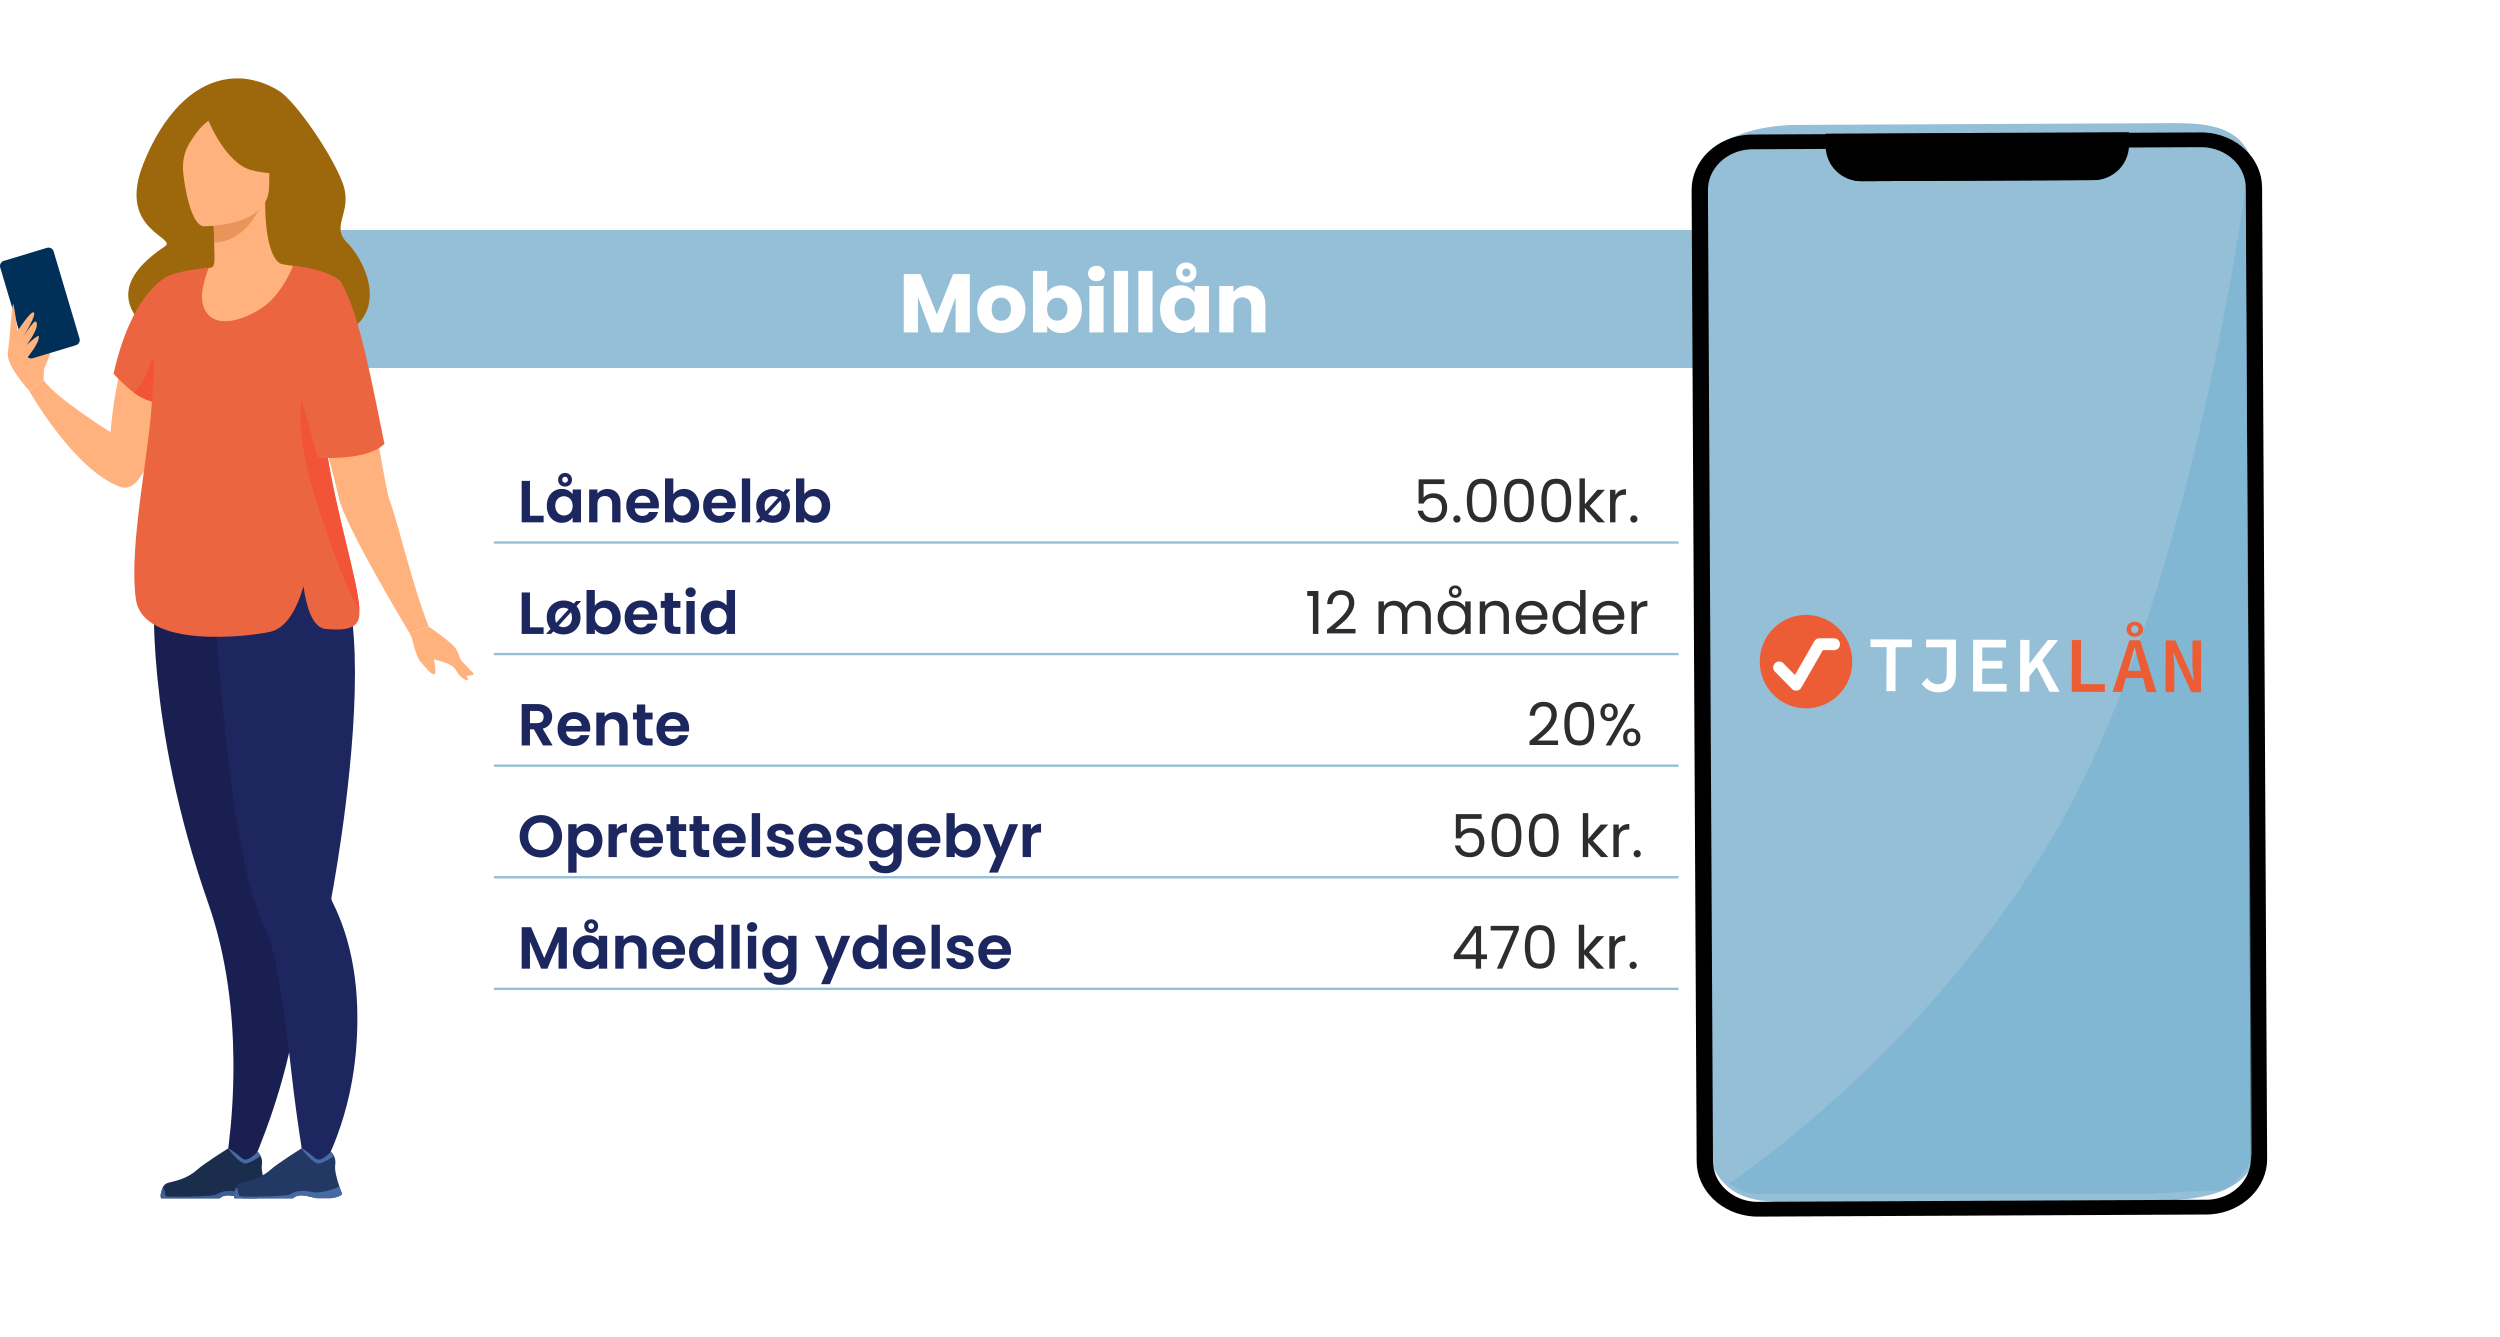 <svg width="1053" height="563" viewBox="0 0 1053 563" fill="none" xmlns="http://www.w3.org/2000/svg">
<g filter="url(#filter0_d_51_22566)">
<g filter="url(#filter1_d_51_22566)">
<path d="M118 99C118 93.477 122.477 89 128 89H786C791.523 89 796 93.477 796 99V151H118V99Z" fill="#94BFD6" shape-rendering="crispEdges"/>
<path d="M408.495 107.43V132H402.51V117.265L397.015 132H392.185L386.655 117.23V132H380.67V107.43H387.74L394.635 124.44L401.46 107.43H408.495ZM421.689 132.28C419.776 132.28 418.049 131.872 416.509 131.055C414.992 130.238 413.791 129.072 412.904 127.555C412.041 126.038 411.609 124.265 411.609 122.235C411.609 120.228 412.052 118.467 412.939 116.95C413.826 115.41 415.039 114.232 416.579 113.415C418.119 112.598 419.846 112.19 421.759 112.19C423.672 112.19 425.399 112.598 426.939 113.415C428.479 114.232 429.692 115.41 430.579 116.95C431.466 118.467 431.909 120.228 431.909 122.235C431.909 124.242 431.454 126.015 430.544 127.555C429.657 129.072 428.432 130.238 426.869 131.055C425.329 131.872 423.602 132.28 421.689 132.28ZM421.689 127.1C422.832 127.1 423.801 126.68 424.594 125.84C425.411 125 425.819 123.798 425.819 122.235C425.819 120.672 425.422 119.47 424.629 118.63C423.859 117.79 422.902 117.37 421.759 117.37C420.592 117.37 419.624 117.79 418.854 118.63C418.084 119.447 417.699 120.648 417.699 122.235C417.699 123.798 418.072 125 418.819 125.84C419.589 126.68 420.546 127.1 421.689 127.1ZM441.069 115.235C441.629 114.325 442.434 113.59 443.484 113.03C444.534 112.47 445.736 112.19 447.089 112.19C448.699 112.19 450.157 112.598 451.464 113.415C452.771 114.232 453.797 115.398 454.544 116.915C455.314 118.432 455.699 120.193 455.699 122.2C455.699 124.207 455.314 125.98 454.544 127.52C453.797 129.037 452.771 130.215 451.464 131.055C450.157 131.872 448.699 132.28 447.089 132.28C445.712 132.28 444.511 132.012 443.484 131.475C442.457 130.915 441.652 130.18 441.069 129.27V132H435.084V106.1H441.069V115.235ZM449.609 122.2C449.609 120.707 449.189 119.54 448.349 118.7C447.532 117.837 446.517 117.405 445.304 117.405C444.114 117.405 443.099 117.837 442.259 118.7C441.442 119.563 441.034 120.742 441.034 122.235C441.034 123.728 441.442 124.907 442.259 125.77C443.099 126.633 444.114 127.065 445.304 127.065C446.494 127.065 447.509 126.633 448.349 125.77C449.189 124.883 449.609 123.693 449.609 122.2ZM461.849 110.44C460.799 110.44 459.936 110.137 459.259 109.53C458.606 108.9 458.279 108.13 458.279 107.22C458.279 106.287 458.606 105.517 459.259 104.91C459.936 104.28 460.799 103.965 461.849 103.965C462.876 103.965 463.716 104.28 464.369 104.91C465.046 105.517 465.384 106.287 465.384 107.22C465.384 108.13 465.046 108.9 464.369 109.53C463.716 110.137 462.876 110.44 461.849 110.44ZM464.824 112.47V132H458.839V112.47H464.824ZM475.146 106.1V132H469.161V106.1H475.146ZM485.468 106.1V132H479.483V106.1H485.468ZM488.616 122.2C488.616 120.193 488.989 118.432 489.736 116.915C490.506 115.398 491.544 114.232 492.851 113.415C494.157 112.598 495.616 112.19 497.226 112.19C498.602 112.19 499.804 112.47 500.831 113.03C501.881 113.59 502.686 114.325 503.246 115.235V112.47H509.231V132H503.246V129.235C502.662 130.145 501.846 130.88 500.796 131.44C499.769 132 498.567 132.28 497.191 132.28C495.604 132.28 494.157 131.872 492.851 131.055C491.544 130.215 490.506 129.037 489.736 127.52C488.989 125.98 488.616 124.207 488.616 122.2ZM503.246 122.235C503.246 120.742 502.826 119.563 501.986 118.7C501.169 117.837 500.166 117.405 498.976 117.405C497.786 117.405 496.771 117.837 495.931 118.7C495.114 119.54 494.706 120.707 494.706 122.2C494.706 123.693 495.114 124.883 495.931 125.77C496.771 126.633 497.786 127.065 498.976 127.065C500.166 127.065 501.169 126.633 501.986 125.77C502.826 124.907 503.246 123.728 503.246 122.235ZM503.946 106.8C503.946 108.083 503.526 109.11 502.686 109.88C501.869 110.65 500.854 111.035 499.641 111.035C498.427 111.035 497.412 110.65 496.596 109.88C495.779 109.11 495.371 108.083 495.371 106.8C495.371 105.517 495.779 104.49 496.596 103.72C497.412 102.95 498.427 102.565 499.641 102.565C500.854 102.565 501.869 102.95 502.686 103.72C503.526 104.49 503.946 105.517 503.946 106.8ZM501.321 106.8C501.321 106.287 501.157 105.878 500.831 105.575C500.527 105.248 500.131 105.085 499.641 105.085C499.174 105.085 498.777 105.248 498.451 105.575C498.147 105.878 497.996 106.287 497.996 106.8C497.996 107.29 498.147 107.698 498.451 108.025C498.777 108.352 499.174 108.515 499.641 108.515C500.131 108.515 500.527 108.352 500.831 108.025C501.157 107.698 501.321 107.29 501.321 106.8ZM525.461 112.26C527.747 112.26 529.567 113.007 530.921 114.5C532.297 115.97 532.986 118 532.986 120.59V132H527.036V121.395C527.036 120.088 526.697 119.073 526.021 118.35C525.344 117.627 524.434 117.265 523.291 117.265C522.147 117.265 521.237 117.627 520.561 118.35C519.884 119.073 519.546 120.088 519.546 121.395V132H513.561V112.47H519.546V115.06C520.152 114.197 520.969 113.52 521.996 113.03C523.022 112.517 524.177 112.26 525.461 112.26Z" fill="white"/>
</g>
<rect x="118" y="151" width="678" height="322" rx="10" fill="white"/>
<rect width="678" height="302" transform="translate(118 151)" fill="white"/>
<path d="M223.225 213.225H228.975V216H219.725V198.55H223.225V213.225ZM230.3 209.025C230.3 207.625 230.575 206.383 231.125 205.3C231.691 204.217 232.45 203.383 233.4 202.8C234.366 202.217 235.441 201.925 236.625 201.925C237.658 201.925 238.558 202.133 239.325 202.55C240.108 202.967 240.733 203.492 241.2 204.125V202.15H244.725V216H241.2V213.975C240.75 214.625 240.125 215.167 239.325 215.6C238.541 216.017 237.633 216.225 236.6 216.225C235.433 216.225 234.366 215.925 233.4 215.325C232.45 214.725 231.691 213.883 231.125 212.8C230.575 211.7 230.3 210.442 230.3 209.025ZM241.2 209.075C241.2 208.225 241.033 207.5 240.7 206.9C240.366 206.283 239.916 205.817 239.35 205.5C238.783 205.167 238.175 205 237.525 205C236.875 205 236.275 205.158 235.725 205.475C235.175 205.792 234.725 206.258 234.375 206.875C234.041 207.475 233.875 208.192 233.875 209.025C233.875 209.858 234.041 210.592 234.375 211.225C234.725 211.842 235.175 212.317 235.725 212.65C236.291 212.983 236.891 213.15 237.525 213.15C238.175 213.15 238.783 212.992 239.35 212.675C239.916 212.342 240.366 211.875 240.7 211.275C241.033 210.658 241.2 209.925 241.2 209.075ZM240.925 198.075C240.925 198.942 240.641 199.642 240.075 200.175C239.525 200.692 238.833 200.95 238 200.95C237.183 200.95 236.491 200.692 235.925 200.175C235.358 199.642 235.075 198.942 235.075 198.075C235.075 197.208 235.358 196.517 235.925 196C236.491 195.467 237.183 195.2 238 195.2C238.833 195.2 239.525 195.467 240.075 196C240.641 196.517 240.925 197.208 240.925 198.075ZM239.2 198.075C239.2 197.692 239.083 197.392 238.85 197.175C238.616 196.942 238.333 196.825 238 196.825C237.666 196.825 237.383 196.942 237.15 197.175C236.916 197.392 236.8 197.692 236.8 198.075C236.8 198.425 236.916 198.725 237.15 198.975C237.383 199.208 237.666 199.325 238 199.325C238.333 199.325 238.616 199.208 238.85 198.975C239.083 198.725 239.2 198.425 239.2 198.075ZM255.818 201.95C257.468 201.95 258.801 202.475 259.818 203.525C260.835 204.558 261.343 206.008 261.343 207.875V216H257.843V208.35C257.843 207.25 257.568 206.408 257.018 205.825C256.468 205.225 255.718 204.925 254.768 204.925C253.801 204.925 253.035 205.225 252.468 205.825C251.918 206.408 251.643 207.25 251.643 208.35V216H248.143V202.15H251.643V203.875C252.11 203.275 252.701 202.808 253.418 202.475C254.151 202.125 254.951 201.95 255.818 201.95ZM277.546 208.775C277.546 209.275 277.513 209.725 277.446 210.125H267.321C267.405 211.125 267.755 211.908 268.371 212.475C268.988 213.042 269.746 213.325 270.646 213.325C271.946 213.325 272.871 212.767 273.421 211.65H277.196C276.796 212.983 276.03 214.083 274.896 214.95C273.763 215.8 272.371 216.225 270.721 216.225C269.388 216.225 268.188 215.933 267.121 215.35C266.071 214.75 265.246 213.908 264.646 212.825C264.063 211.742 263.771 210.492 263.771 209.075C263.771 207.642 264.063 206.383 264.646 205.3C265.23 204.217 266.046 203.383 267.096 202.8C268.146 202.217 269.355 201.925 270.721 201.925C272.038 201.925 273.213 202.208 274.246 202.775C275.296 203.342 276.105 204.15 276.671 205.2C277.255 206.233 277.546 207.425 277.546 208.775ZM273.921 207.775C273.905 206.875 273.58 206.158 272.946 205.625C272.313 205.075 271.538 204.8 270.621 204.8C269.755 204.8 269.021 205.067 268.421 205.6C267.838 206.117 267.48 206.842 267.346 207.775H273.921ZM283.601 204.175C284.051 203.508 284.668 202.967 285.451 202.55C286.251 202.133 287.159 201.925 288.176 201.925C289.359 201.925 290.426 202.217 291.376 202.8C292.343 203.383 293.101 204.217 293.651 205.3C294.218 206.367 294.501 207.608 294.501 209.025C294.501 210.442 294.218 211.7 293.651 212.8C293.101 213.883 292.343 214.725 291.376 215.325C290.426 215.925 289.359 216.225 288.176 216.225C287.143 216.225 286.234 216.025 285.451 215.625C284.684 215.208 284.068 214.675 283.601 214.025V216H280.101V197.5H283.601V204.175ZM290.926 209.025C290.926 208.192 290.751 207.475 290.401 206.875C290.068 206.258 289.618 205.792 289.051 205.475C288.501 205.158 287.901 205 287.251 205C286.618 205 286.018 205.167 285.451 205.5C284.901 205.817 284.451 206.283 284.101 206.9C283.768 207.517 283.601 208.242 283.601 209.075C283.601 209.908 283.768 210.633 284.101 211.25C284.451 211.867 284.901 212.342 285.451 212.675C286.018 212.992 286.618 213.15 287.251 213.15C287.901 213.15 288.501 212.983 289.051 212.65C289.618 212.317 290.068 211.842 290.401 211.225C290.751 210.608 290.926 209.875 290.926 209.025ZM309.919 208.775C309.919 209.275 309.886 209.725 309.819 210.125H299.694C299.778 211.125 300.128 211.908 300.744 212.475C301.361 213.042 302.119 213.325 303.019 213.325C304.319 213.325 305.244 212.767 305.794 211.65H309.569C309.169 212.983 308.403 214.083 307.269 214.95C306.136 215.8 304.744 216.225 303.094 216.225C301.761 216.225 300.561 215.933 299.494 215.35C298.444 214.75 297.619 213.908 297.019 212.825C296.436 211.742 296.144 210.492 296.144 209.075C296.144 207.642 296.436 206.383 297.019 205.3C297.603 204.217 298.419 203.383 299.469 202.8C300.519 202.217 301.728 201.925 303.094 201.925C304.411 201.925 305.586 202.208 306.619 202.775C307.669 203.342 308.478 204.15 309.044 205.2C309.628 206.233 309.919 207.425 309.919 208.775ZM306.294 207.775C306.278 206.875 305.953 206.158 305.319 205.625C304.686 205.075 303.911 204.8 302.994 204.8C302.128 204.8 301.394 205.067 300.794 205.6C300.211 206.117 299.853 206.842 299.719 207.775H306.294ZM315.974 197.5V216H312.474V197.5H315.974ZM331.082 204.275C331.615 204.892 332.024 205.608 332.307 206.425C332.607 207.242 332.757 208.125 332.757 209.075C332.757 210.492 332.432 211.742 331.782 212.825C331.149 213.908 330.282 214.75 329.182 215.35C328.099 215.933 326.882 216.225 325.532 216.225C323.932 216.225 322.524 215.8 321.307 214.95L320.357 216H318.232L320.157 213.9C319.624 213.267 319.215 212.542 318.932 211.725C318.649 210.908 318.507 210.025 318.507 209.075C318.507 207.658 318.815 206.408 319.432 205.325C320.065 204.242 320.924 203.408 322.007 202.825C323.09 202.225 324.299 201.925 325.632 201.925C327.282 201.925 328.715 202.358 329.932 203.225L330.907 202.15H333.032L331.082 204.275ZM322.057 209.075C322.057 209.925 322.207 210.675 322.507 211.325L327.707 205.65C327.09 205.2 326.382 204.975 325.582 204.975C324.582 204.975 323.74 205.333 323.057 206.05C322.39 206.75 322.057 207.758 322.057 209.075ZM329.157 209.075C329.157 208.258 329.007 207.525 328.707 206.875L323.532 212.55C324.099 212.967 324.765 213.175 325.532 213.175C326.165 213.175 326.757 213.025 327.307 212.725C327.874 212.408 328.324 211.942 328.657 211.325C328.99 210.708 329.157 209.958 329.157 209.075ZM338.777 204.175C339.227 203.508 339.843 202.967 340.627 202.55C341.427 202.133 342.335 201.925 343.352 201.925C344.535 201.925 345.602 202.217 346.552 202.8C347.518 203.383 348.277 204.217 348.827 205.3C349.393 206.367 349.677 207.608 349.677 209.025C349.677 210.442 349.393 211.7 348.827 212.8C348.277 213.883 347.518 214.725 346.552 215.325C345.602 215.925 344.535 216.225 343.352 216.225C342.318 216.225 341.41 216.025 340.627 215.625C339.86 215.208 339.243 214.675 338.777 214.025V216H335.277V197.5H338.777V204.175ZM346.102 209.025C346.102 208.192 345.927 207.475 345.577 206.875C345.243 206.258 344.793 205.792 344.227 205.475C343.677 205.158 343.077 205 342.427 205C341.793 205 341.193 205.167 340.627 205.5C340.077 205.817 339.627 206.283 339.277 206.9C338.943 207.517 338.777 208.242 338.777 209.075C338.777 209.908 338.943 210.633 339.277 211.25C339.627 211.867 340.077 212.342 340.627 212.675C341.193 212.992 341.793 213.15 342.427 213.15C343.077 213.15 343.677 212.983 344.227 212.65C344.793 212.317 345.243 211.842 345.577 211.225C345.927 210.608 346.102 209.875 346.102 209.025Z" fill="#1D275F"/>
<path d="M608.39 199.9H599.615V205.6C599.999 205.067 600.565 204.633 601.315 204.3C602.065 203.95 602.874 203.775 603.74 203.775C605.124 203.775 606.249 204.067 607.115 204.65C607.982 205.217 608.599 205.958 608.965 206.875C609.349 207.775 609.54 208.733 609.54 209.75C609.54 210.95 609.315 212.025 608.865 212.975C608.415 213.925 607.724 214.675 606.79 215.225C605.874 215.775 604.732 216.05 603.365 216.05C601.615 216.05 600.199 215.6 599.115 214.7C598.032 213.8 597.374 212.6 597.14 211.1H599.365C599.582 212.05 600.04 212.792 600.74 213.325C601.44 213.858 602.324 214.125 603.39 214.125C604.707 214.125 605.699 213.733 606.365 212.95C607.032 212.15 607.365 211.1 607.365 209.8C607.365 208.5 607.032 207.5 606.365 206.8C605.699 206.083 604.715 205.725 603.415 205.725C602.532 205.725 601.757 205.942 601.09 206.375C600.44 206.792 599.965 207.367 599.665 208.1H597.515V197.9H608.39V199.9ZM613.664 216.15C613.23 216.15 612.864 216 612.564 215.7C612.264 215.4 612.114 215.033 612.114 214.6C612.114 214.167 612.264 213.8 612.564 213.5C612.864 213.2 613.23 213.05 613.664 213.05C614.08 213.05 614.43 213.2 614.714 213.5C615.014 213.8 615.164 214.167 615.164 214.6C615.164 215.033 615.014 215.4 614.714 215.7C614.43 216 614.08 216.15 613.664 216.15ZM617.813 206.775C617.813 203.908 618.279 201.675 619.213 200.075C620.146 198.458 621.779 197.65 624.113 197.65C626.429 197.65 628.054 198.458 628.988 200.075C629.921 201.675 630.388 203.908 630.388 206.775C630.388 209.692 629.921 211.958 628.988 213.575C628.054 215.192 626.429 216 624.113 216C621.779 216 620.146 215.192 619.213 213.575C618.279 211.958 617.813 209.692 617.813 206.775ZM628.138 206.775C628.138 205.325 628.038 204.1 627.838 203.1C627.654 202.083 627.263 201.267 626.663 200.65C626.079 200.033 625.229 199.725 624.113 199.725C622.979 199.725 622.113 200.033 621.513 200.65C620.929 201.267 620.538 202.083 620.338 203.1C620.154 204.1 620.063 205.325 620.063 206.775C620.063 208.275 620.154 209.533 620.338 210.55C620.538 211.567 620.929 212.383 621.513 213C622.113 213.617 622.979 213.925 624.113 213.925C625.229 213.925 626.079 213.617 626.663 213C627.263 212.383 627.654 211.567 627.838 210.55C628.038 209.533 628.138 208.275 628.138 206.775ZM633.511 206.775C633.511 203.908 633.978 201.675 634.911 200.075C635.844 198.458 637.478 197.65 639.811 197.65C642.128 197.65 643.753 198.458 644.686 200.075C645.619 201.675 646.086 203.908 646.086 206.775C646.086 209.692 645.619 211.958 644.686 213.575C643.753 215.192 642.128 216 639.811 216C637.478 216 635.844 215.192 634.911 213.575C633.978 211.958 633.511 209.692 633.511 206.775ZM643.836 206.775C643.836 205.325 643.736 204.1 643.536 203.1C643.353 202.083 642.961 201.267 642.361 200.65C641.778 200.033 640.928 199.725 639.811 199.725C638.678 199.725 637.811 200.033 637.211 200.65C636.628 201.267 636.236 202.083 636.036 203.1C635.853 204.1 635.761 205.325 635.761 206.775C635.761 208.275 635.853 209.533 636.036 210.55C636.236 211.567 636.628 212.383 637.211 213C637.811 213.617 638.678 213.925 639.811 213.925C640.928 213.925 641.778 213.617 642.361 213C642.961 212.383 643.353 211.567 643.536 210.55C643.736 209.533 643.836 208.275 643.836 206.775ZM649.209 206.775C649.209 203.908 649.676 201.675 650.609 200.075C651.543 198.458 653.176 197.65 655.509 197.65C657.826 197.65 659.451 198.458 660.384 200.075C661.318 201.675 661.784 203.908 661.784 206.775C661.784 209.692 661.318 211.958 660.384 213.575C659.451 215.192 657.826 216 655.509 216C653.176 216 651.543 215.192 650.609 213.575C649.676 211.958 649.209 209.692 649.209 206.775ZM659.534 206.775C659.534 205.325 659.434 204.1 659.234 203.1C659.051 202.083 658.659 201.267 658.059 200.65C657.476 200.033 656.626 199.725 655.509 199.725C654.376 199.725 653.509 200.033 652.909 200.65C652.326 201.267 651.934 202.083 651.734 203.1C651.551 204.1 651.459 205.325 651.459 206.775C651.459 208.275 651.551 209.533 651.734 210.55C651.934 211.567 652.326 212.383 652.909 213C653.509 213.617 654.376 213.925 655.509 213.925C656.626 213.925 657.476 213.617 658.059 213C658.659 212.383 659.051 211.567 659.234 210.55C659.434 209.533 659.534 208.275 659.534 206.775ZM672.932 216L667.557 209.95V216H665.282V197.5H667.557V208.375L672.832 202.3H676.007L669.557 209.125L676.032 216H672.932ZM680.424 204.525C680.824 203.742 681.39 203.133 682.124 202.7C682.874 202.267 683.782 202.05 684.849 202.05V204.4H684.249C681.699 204.4 680.424 205.783 680.424 208.55V216H678.149V202.3H680.424V204.525ZM688.2 216.15C687.766 216.15 687.4 216 687.1 215.7C686.8 215.4 686.65 215.033 686.65 214.6C686.65 214.167 686.8 213.8 687.1 213.5C687.4 213.2 687.766 213.05 688.2 213.05C688.616 213.05 688.966 213.2 689.25 213.5C689.55 213.8 689.7 214.167 689.7 214.6C689.7 215.033 689.55 215.4 689.25 215.7C688.966 216 688.616 216.15 688.2 216.15Z" fill="#2D2D2D"/>
<line x1="208" y1="224.5" x2="707.025" y2="224.5" stroke="#94BFD6"/>
<path d="M223.225 260.225H228.975V263H219.725V245.55H223.225V260.225ZM242.85 251.275C243.383 251.892 243.791 252.608 244.075 253.425C244.375 254.242 244.525 255.125 244.525 256.075C244.525 257.492 244.2 258.742 243.55 259.825C242.916 260.908 242.05 261.75 240.95 262.35C239.866 262.933 238.65 263.225 237.3 263.225C235.7 263.225 234.291 262.8 233.075 261.95L232.125 263H230L231.925 260.9C231.391 260.267 230.983 259.542 230.7 258.725C230.416 257.908 230.275 257.025 230.275 256.075C230.275 254.658 230.583 253.408 231.2 252.325C231.833 251.242 232.691 250.408 233.775 249.825C234.858 249.225 236.066 248.925 237.4 248.925C239.05 248.925 240.483 249.358 241.7 250.225L242.675 249.15H244.8L242.85 251.275ZM233.825 256.075C233.825 256.925 233.975 257.675 234.275 258.325L239.475 252.65C238.858 252.2 238.15 251.975 237.35 251.975C236.35 251.975 235.508 252.333 234.825 253.05C234.158 253.75 233.825 254.758 233.825 256.075ZM240.925 256.075C240.925 255.258 240.775 254.525 240.475 253.875L235.3 259.55C235.866 259.967 236.533 260.175 237.3 260.175C237.933 260.175 238.525 260.025 239.075 259.725C239.641 259.408 240.091 258.942 240.425 258.325C240.758 257.708 240.925 256.958 240.925 256.075ZM250.544 251.175C250.994 250.508 251.611 249.967 252.394 249.55C253.194 249.133 254.103 248.925 255.119 248.925C256.303 248.925 257.369 249.217 258.319 249.8C259.286 250.383 260.044 251.217 260.594 252.3C261.161 253.367 261.444 254.608 261.444 256.025C261.444 257.442 261.161 258.7 260.594 259.8C260.044 260.883 259.286 261.725 258.319 262.325C257.369 262.925 256.303 263.225 255.119 263.225C254.086 263.225 253.178 263.025 252.394 262.625C251.628 262.208 251.011 261.675 250.544 261.025V263H247.044V244.5H250.544V251.175ZM257.869 256.025C257.869 255.192 257.694 254.475 257.344 253.875C257.011 253.258 256.561 252.792 255.994 252.475C255.444 252.158 254.844 252 254.194 252C253.561 252 252.961 252.167 252.394 252.5C251.844 252.817 251.394 253.283 251.044 253.9C250.711 254.517 250.544 255.242 250.544 256.075C250.544 256.908 250.711 257.633 251.044 258.25C251.394 258.867 251.844 259.342 252.394 259.675C252.961 259.992 253.561 260.15 254.194 260.15C254.844 260.15 255.444 259.983 255.994 259.65C256.561 259.317 257.011 258.842 257.344 258.225C257.694 257.608 257.869 256.875 257.869 256.025ZM276.863 255.775C276.863 256.275 276.829 256.725 276.763 257.125H266.638C266.721 258.125 267.071 258.908 267.688 259.475C268.304 260.042 269.063 260.325 269.963 260.325C271.263 260.325 272.188 259.767 272.738 258.65H276.513C276.113 259.983 275.346 261.083 274.213 261.95C273.079 262.8 271.688 263.225 270.038 263.225C268.704 263.225 267.504 262.933 266.438 262.35C265.388 261.75 264.563 260.908 263.963 259.825C263.379 258.742 263.088 257.492 263.088 256.075C263.088 254.642 263.379 253.383 263.963 252.3C264.546 251.217 265.363 250.383 266.413 249.8C267.463 249.217 268.671 248.925 270.038 248.925C271.354 248.925 272.529 249.208 273.563 249.775C274.613 250.342 275.421 251.15 275.988 252.2C276.571 253.233 276.863 254.425 276.863 255.775ZM273.238 254.775C273.221 253.875 272.896 253.158 272.263 252.625C271.629 252.075 270.854 251.8 269.938 251.8C269.071 251.8 268.338 252.067 267.738 252.6C267.154 253.117 266.796 253.842 266.663 254.775H273.238ZM283.492 252.025V258.725C283.492 259.192 283.601 259.533 283.817 259.75C284.051 259.95 284.434 260.05 284.967 260.05H286.592V263H284.392C281.442 263 279.967 261.567 279.967 258.7V252.025H278.317V249.15H279.967V245.725H283.492V249.15H286.592V252.025H283.492ZM290.885 247.5C290.268 247.5 289.751 247.308 289.335 246.925C288.935 246.525 288.735 246.033 288.735 245.45C288.735 244.867 288.935 244.383 289.335 244C289.751 243.6 290.268 243.4 290.885 243.4C291.501 243.4 292.01 243.6 292.41 244C292.826 244.383 293.035 244.867 293.035 245.45C293.035 246.033 292.826 246.525 292.41 246.925C292.01 247.308 291.501 247.5 290.885 247.5ZM292.61 249.15V263H289.11V249.15H292.61ZM295.168 256.025C295.168 254.625 295.443 253.383 295.993 252.3C296.559 251.217 297.326 250.383 298.293 249.8C299.259 249.217 300.334 248.925 301.518 248.925C302.418 248.925 303.276 249.125 304.093 249.525C304.909 249.908 305.559 250.425 306.043 251.075V244.5H309.593V263H306.043V260.95C305.609 261.633 305.001 262.183 304.218 262.6C303.434 263.017 302.526 263.225 301.493 263.225C300.326 263.225 299.259 262.925 298.293 262.325C297.326 261.725 296.559 260.883 295.993 259.8C295.443 258.7 295.168 257.442 295.168 256.025ZM306.068 256.075C306.068 255.225 305.901 254.5 305.568 253.9C305.234 253.283 304.784 252.817 304.218 252.5C303.651 252.167 303.043 252 302.393 252C301.743 252 301.143 252.158 300.593 252.475C300.043 252.792 299.593 253.258 299.243 253.875C298.909 254.475 298.743 255.192 298.743 256.025C298.743 256.858 298.909 257.592 299.243 258.225C299.593 258.842 300.043 259.317 300.593 259.65C301.159 259.983 301.759 260.15 302.393 260.15C303.043 260.15 303.651 259.992 304.218 259.675C304.784 259.342 305.234 258.875 305.568 258.275C305.901 257.658 306.068 256.925 306.068 256.075Z" fill="#1D275F"/>
<path d="M550.6 247V244.925H555.3V263H553V247H550.6ZM558.933 261.175C561.05 259.475 562.708 258.083 563.908 257C565.108 255.9 566.117 254.758 566.933 253.575C567.767 252.375 568.183 251.2 568.183 250.05C568.183 248.967 567.917 248.117 567.383 247.5C566.867 246.867 566.025 246.55 564.858 246.55C563.725 246.55 562.842 246.908 562.208 247.625C561.592 248.325 561.258 249.267 561.208 250.45H559.008C559.075 248.583 559.642 247.142 560.708 246.125C561.775 245.108 563.15 244.6 564.833 244.6C566.55 244.6 567.908 245.075 568.908 246.025C569.925 246.975 570.433 248.283 570.433 249.95C570.433 251.333 570.017 252.683 569.183 254C568.367 255.3 567.433 256.45 566.383 257.45C565.333 258.433 563.992 259.583 562.358 260.9H570.958V262.8H558.933V261.175ZM597.103 249.05C598.17 249.05 599.12 249.275 599.953 249.725C600.786 250.158 601.445 250.817 601.928 251.7C602.411 252.583 602.653 253.658 602.653 254.925V263H600.403V255.25C600.403 253.883 600.061 252.842 599.378 252.125C598.711 251.392 597.803 251.025 596.653 251.025C595.47 251.025 594.528 251.408 593.828 252.175C593.128 252.925 592.778 254.017 592.778 255.45V263H590.528V255.25C590.528 253.883 590.186 252.842 589.503 252.125C588.836 251.392 587.928 251.025 586.778 251.025C585.595 251.025 584.653 251.408 583.953 252.175C583.253 252.925 582.903 254.017 582.903 255.45V263H580.628V249.3H582.903V251.275C583.353 250.558 583.953 250.008 584.703 249.625C585.47 249.242 586.311 249.05 587.228 249.05C588.378 249.05 589.395 249.308 590.278 249.825C591.161 250.342 591.82 251.1 592.253 252.1C592.636 251.133 593.27 250.383 594.153 249.85C595.036 249.317 596.02 249.05 597.103 249.05ZM605.535 256.1C605.535 254.7 605.818 253.475 606.385 252.425C606.952 251.358 607.727 250.533 608.71 249.95C609.71 249.367 610.818 249.075 612.035 249.075C613.235 249.075 614.277 249.333 615.16 249.85C616.043 250.367 616.702 251.017 617.135 251.8V249.3H619.435V263H617.135V260.45C616.685 261.25 616.01 261.917 615.11 262.45C614.227 262.967 613.193 263.225 612.01 263.225C610.793 263.225 609.693 262.925 608.71 262.325C607.727 261.725 606.952 260.883 606.385 259.8C605.818 258.717 605.535 257.483 605.535 256.1ZM617.135 256.125C617.135 255.092 616.927 254.192 616.51 253.425C616.093 252.658 615.527 252.075 614.81 251.675C614.11 251.258 613.335 251.05 612.485 251.05C611.635 251.05 610.86 251.25 610.16 251.65C609.46 252.05 608.902 252.633 608.485 253.4C608.068 254.167 607.86 255.067 607.86 256.1C607.86 257.15 608.068 258.067 608.485 258.85C608.902 259.617 609.46 260.208 610.16 260.625C610.86 261.025 611.635 261.225 612.485 261.225C613.335 261.225 614.11 261.025 614.81 260.625C615.527 260.208 616.093 259.617 616.51 258.85C616.927 258.067 617.135 257.158 617.135 256.125ZM615.61 245.2C615.61 246 615.352 246.642 614.835 247.125C614.335 247.592 613.702 247.825 612.935 247.825C612.185 247.825 611.552 247.583 611.035 247.1C610.518 246.617 610.26 245.983 610.26 245.2C610.26 244.417 610.518 243.783 611.035 243.3C611.552 242.817 612.185 242.575 612.935 242.575C613.702 242.575 614.335 242.817 614.835 243.3C615.352 243.767 615.61 244.4 615.61 245.2ZM614.285 245.175C614.285 244.758 614.152 244.425 613.885 244.175C613.635 243.908 613.318 243.775 612.935 243.775C612.552 243.775 612.227 243.908 611.96 244.175C611.71 244.425 611.585 244.758 611.585 245.175C611.585 245.592 611.71 245.933 611.96 246.2C612.227 246.467 612.552 246.6 612.935 246.6C613.318 246.6 613.635 246.467 613.885 246.2C614.152 245.933 614.285 245.592 614.285 245.175ZM629.954 249.05C631.621 249.05 632.971 249.558 634.004 250.575C635.038 251.575 635.554 253.025 635.554 254.925V263H633.304V255.25C633.304 253.883 632.963 252.842 632.279 252.125C631.596 251.392 630.663 251.025 629.479 251.025C628.279 251.025 627.321 251.4 626.604 252.15C625.904 252.9 625.554 253.992 625.554 255.425V263H623.279V249.3H625.554V251.25C626.004 250.55 626.613 250.008 627.379 249.625C628.163 249.242 629.021 249.05 629.954 249.05ZM651.771 255.625C651.771 256.058 651.746 256.517 651.696 257H640.746C640.829 258.35 641.287 259.408 642.121 260.175C642.971 260.925 643.996 261.3 645.196 261.3C646.179 261.3 646.996 261.075 647.646 260.625C648.312 260.158 648.779 259.542 649.046 258.775H651.496C651.129 260.092 650.396 261.167 649.296 262C648.196 262.817 646.829 263.225 645.196 263.225C643.896 263.225 642.729 262.933 641.696 262.35C640.679 261.767 639.879 260.942 639.296 259.875C638.712 258.792 638.421 257.542 638.421 256.125C638.421 254.708 638.704 253.467 639.271 252.4C639.837 251.333 640.629 250.517 641.646 249.95C642.679 249.367 643.862 249.075 645.196 249.075C646.496 249.075 647.646 249.358 648.646 249.925C649.646 250.492 650.412 251.275 650.946 252.275C651.496 253.258 651.771 254.375 651.771 255.625ZM649.421 255.15C649.421 254.283 649.229 253.542 648.846 252.925C648.462 252.292 647.937 251.817 647.271 251.5C646.621 251.167 645.896 251 645.096 251C643.946 251 642.962 251.367 642.146 252.1C641.346 252.833 640.887 253.85 640.771 255.15H649.421ZM653.924 256.1C653.924 254.7 654.207 253.475 654.774 252.425C655.34 251.358 656.115 250.533 657.099 249.95C658.099 249.367 659.215 249.075 660.449 249.075C661.515 249.075 662.507 249.325 663.424 249.825C664.34 250.308 665.04 250.95 665.524 251.75V244.5H667.824V263H665.524V260.425C665.074 261.242 664.407 261.917 663.524 262.45C662.64 262.967 661.607 263.225 660.424 263.225C659.207 263.225 658.099 262.925 657.099 262.325C656.115 261.725 655.34 260.883 654.774 259.8C654.207 258.717 653.924 257.483 653.924 256.1ZM665.524 256.125C665.524 255.092 665.315 254.192 664.899 253.425C664.482 252.658 663.915 252.075 663.199 251.675C662.499 251.258 661.724 251.05 660.874 251.05C660.024 251.05 659.249 251.25 658.549 251.65C657.849 252.05 657.29 252.633 656.874 253.4C656.457 254.167 656.249 255.067 656.249 256.1C656.249 257.15 656.457 258.067 656.874 258.85C657.29 259.617 657.849 260.208 658.549 260.625C659.249 261.025 660.024 261.225 660.874 261.225C661.724 261.225 662.499 261.025 663.199 260.625C663.915 260.208 664.482 259.617 664.899 258.85C665.315 258.067 665.524 257.158 665.524 256.125ZM684.168 255.625C684.168 256.058 684.143 256.517 684.093 257H673.143C673.226 258.35 673.685 259.408 674.518 260.175C675.368 260.925 676.393 261.3 677.593 261.3C678.576 261.3 679.393 261.075 680.043 260.625C680.71 260.158 681.176 259.542 681.443 258.775H683.893C683.526 260.092 682.793 261.167 681.693 262C680.593 262.817 679.226 263.225 677.593 263.225C676.293 263.225 675.126 262.933 674.093 262.35C673.076 261.767 672.276 260.942 671.693 259.875C671.11 258.792 670.818 257.542 670.818 256.125C670.818 254.708 671.101 253.467 671.668 252.4C672.235 251.333 673.026 250.517 674.043 249.95C675.076 249.367 676.26 249.075 677.593 249.075C678.893 249.075 680.043 249.358 681.043 249.925C682.043 250.492 682.81 251.275 683.343 252.275C683.893 253.258 684.168 254.375 684.168 255.625ZM681.818 255.15C681.818 254.283 681.626 253.542 681.243 252.925C680.86 252.292 680.335 251.817 679.668 251.5C679.018 251.167 678.293 251 677.493 251C676.343 251 675.36 251.367 674.543 252.1C673.743 252.833 673.285 253.85 673.168 255.15H681.818ZM689.446 251.525C689.846 250.742 690.413 250.133 691.146 249.7C691.896 249.267 692.804 249.05 693.871 249.05V251.4H693.271C690.721 251.4 689.446 252.783 689.446 255.55V263H687.171V249.3H689.446V251.525Z" fill="#2D2D2D"/>
<line x1="208" y1="271.5" x2="707.025" y2="271.5" stroke="#94BFD6"/>
<path d="M228.725 310L224.875 303.2H223.225V310H219.725V292.55H226.275C227.625 292.55 228.775 292.792 229.725 293.275C230.675 293.742 231.383 294.383 231.85 295.2C232.333 296 232.575 296.9 232.575 297.9C232.575 299.05 232.242 300.092 231.575 301.025C230.908 301.942 229.917 302.575 228.6 302.925L232.775 310H228.725ZM223.225 300.575H226.15C227.1 300.575 227.808 300.35 228.275 299.9C228.742 299.433 228.975 298.792 228.975 297.975C228.975 297.175 228.742 296.558 228.275 296.125C227.808 295.675 227.1 295.45 226.15 295.45H223.225V300.575ZM248.616 302.775C248.616 303.275 248.582 303.725 248.516 304.125H238.391C238.474 305.125 238.824 305.908 239.441 306.475C240.057 307.042 240.816 307.325 241.716 307.325C243.016 307.325 243.941 306.767 244.491 305.65H248.266C247.866 306.983 247.099 308.083 245.966 308.95C244.832 309.8 243.441 310.225 241.791 310.225C240.457 310.225 239.257 309.933 238.191 309.35C237.141 308.75 236.316 307.908 235.716 306.825C235.132 305.742 234.841 304.492 234.841 303.075C234.841 301.642 235.132 300.383 235.716 299.3C236.299 298.217 237.116 297.383 238.166 296.8C239.216 296.217 240.424 295.925 241.791 295.925C243.107 295.925 244.282 296.208 245.316 296.775C246.366 297.342 247.174 298.15 247.741 299.2C248.324 300.233 248.616 301.425 248.616 302.775ZM244.991 301.775C244.974 300.875 244.649 300.158 244.016 299.625C243.382 299.075 242.607 298.8 241.691 298.8C240.824 298.8 240.091 299.067 239.491 299.6C238.907 300.117 238.549 300.842 238.416 301.775H244.991ZM258.845 295.95C260.495 295.95 261.829 296.475 262.845 297.525C263.862 298.558 264.37 300.008 264.37 301.875V310H260.87V302.35C260.87 301.25 260.595 300.408 260.045 299.825C259.495 299.225 258.745 298.925 257.795 298.925C256.829 298.925 256.062 299.225 255.495 299.825C254.945 300.408 254.67 301.25 254.67 302.35V310H251.17V296.15H254.67V297.875C255.137 297.275 255.729 296.808 256.445 296.475C257.179 296.125 257.979 295.95 258.845 295.95ZM271.774 299.025V305.725C271.774 306.192 271.882 306.533 272.099 306.75C272.332 306.95 272.715 307.05 273.249 307.05H274.874V310H272.674C269.724 310 268.249 308.567 268.249 305.7V299.025H266.599V296.15H268.249V292.725H271.774V296.15H274.874V299.025H271.774ZM290.266 302.775C290.266 303.275 290.233 303.725 290.166 304.125H280.041C280.124 305.125 280.474 305.908 281.091 306.475C281.708 307.042 282.466 307.325 283.366 307.325C284.666 307.325 285.591 306.767 286.141 305.65H289.916C289.516 306.983 288.749 308.083 287.616 308.95C286.483 309.8 285.091 310.225 283.441 310.225C282.108 310.225 280.908 309.933 279.841 309.35C278.791 308.75 277.966 307.908 277.366 306.825C276.783 305.742 276.491 304.492 276.491 303.075C276.491 301.642 276.783 300.383 277.366 299.3C277.949 298.217 278.766 297.383 279.816 296.8C280.866 296.217 282.074 295.925 283.441 295.925C284.758 295.925 285.933 296.208 286.966 296.775C288.016 297.342 288.824 298.15 289.391 299.2C289.974 300.233 290.266 301.425 290.266 302.775ZM286.641 301.775C286.624 300.875 286.299 300.158 285.666 299.625C285.033 299.075 284.258 298.8 283.341 298.8C282.474 298.8 281.741 299.067 281.141 299.6C280.558 300.117 280.199 300.842 280.066 301.775H286.641Z" fill="#1D275F"/>
<path d="M644.231 308.175C646.348 306.475 648.006 305.083 649.206 304C650.406 302.9 651.414 301.758 652.231 300.575C653.064 299.375 653.481 298.2 653.481 297.05C653.481 295.967 653.214 295.117 652.681 294.5C652.164 293.867 651.323 293.55 650.156 293.55C649.023 293.55 648.139 293.908 647.506 294.625C646.889 295.325 646.556 296.267 646.506 297.45H644.306C644.373 295.583 644.939 294.142 646.006 293.125C647.073 292.108 648.448 291.6 650.131 291.6C651.848 291.6 653.206 292.075 654.206 293.025C655.223 293.975 655.731 295.283 655.731 296.95C655.731 298.333 655.314 299.683 654.481 301C653.664 302.3 652.731 303.45 651.681 304.45C650.631 305.433 649.289 306.583 647.656 307.9H656.256V309.8H644.231V308.175ZM658.886 300.775C658.886 297.908 659.353 295.675 660.286 294.075C661.219 292.458 662.853 291.65 665.186 291.65C667.503 291.65 669.128 292.458 670.061 294.075C670.994 295.675 671.461 297.908 671.461 300.775C671.461 303.692 670.994 305.958 670.061 307.575C669.128 309.192 667.503 310 665.186 310C662.853 310 661.219 309.192 660.286 307.575C659.353 305.958 658.886 303.692 658.886 300.775ZM669.211 300.775C669.211 299.325 669.111 298.1 668.911 297.1C668.728 296.083 668.336 295.267 667.736 294.65C667.153 294.033 666.303 293.725 665.186 293.725C664.053 293.725 663.186 294.033 662.586 294.65C662.003 295.267 661.611 296.083 661.411 297.1C661.228 298.1 661.136 299.325 661.136 300.775C661.136 302.275 661.228 303.533 661.411 304.55C661.611 305.567 662.003 306.383 662.586 307C663.186 307.617 664.053 307.925 665.186 307.925C666.303 307.925 667.153 307.617 667.736 307C668.336 306.383 668.728 305.567 668.911 304.55C669.111 303.533 669.211 302.275 669.211 300.775ZM674.084 296C674.084 294.867 674.426 293.967 675.109 293.3C675.793 292.617 676.668 292.275 677.734 292.275C678.801 292.275 679.676 292.617 680.359 293.3C681.043 293.967 681.384 294.867 681.384 296C681.384 297.15 681.043 298.067 680.359 298.75C679.676 299.417 678.801 299.75 677.734 299.75C676.668 299.75 675.793 299.417 675.109 298.75C674.426 298.067 674.084 297.15 674.084 296ZM688.684 292.55L678.559 310H676.309L686.434 292.55H688.684ZM677.734 293.675C677.168 293.675 676.718 293.875 676.384 294.275C676.068 294.658 675.909 295.233 675.909 296C675.909 296.767 676.068 297.35 676.384 297.75C676.718 298.15 677.168 298.35 677.734 298.35C678.301 298.35 678.751 298.15 679.084 297.75C679.418 297.333 679.584 296.75 679.584 296C679.584 295.233 679.418 294.658 679.084 294.275C678.751 293.875 678.301 293.675 677.734 293.675ZM683.659 306.55C683.659 305.4 684.001 304.492 684.684 303.825C685.368 303.142 686.243 302.8 687.309 302.8C688.376 302.8 689.243 303.142 689.909 303.825C690.593 304.492 690.934 305.4 690.934 306.55C690.934 307.683 690.593 308.592 689.909 309.275C689.243 309.958 688.376 310.3 687.309 310.3C686.243 310.3 685.368 309.967 684.684 309.3C684.001 308.617 683.659 307.7 683.659 306.55ZM687.284 304.225C686.718 304.225 686.268 304.425 685.934 304.825C685.601 305.208 685.434 305.783 685.434 306.55C685.434 307.3 685.601 307.875 685.934 308.275C686.268 308.658 686.718 308.85 687.284 308.85C687.851 308.85 688.301 308.658 688.634 308.275C688.968 307.875 689.134 307.3 689.134 306.55C689.134 305.783 688.968 305.208 688.634 304.825C688.301 304.425 687.851 304.225 687.284 304.225Z" fill="#2D2D2D"/>
<line x1="208" y1="318.5" x2="707.025" y2="318.5" stroke="#94BFD6"/>
<path d="M227.825 357.175C226.192 357.175 224.692 356.792 223.325 356.025C221.958 355.258 220.875 354.2 220.075 352.85C219.275 351.483 218.875 349.942 218.875 348.225C218.875 346.525 219.275 345 220.075 343.65C220.875 342.283 221.958 341.217 223.325 340.45C224.692 339.683 226.192 339.3 227.825 339.3C229.475 339.3 230.975 339.683 232.325 340.45C233.692 341.217 234.767 342.283 235.55 343.65C236.35 345 236.75 346.525 236.75 348.225C236.75 349.942 236.35 351.483 235.55 352.85C234.767 354.2 233.692 355.258 232.325 356.025C230.958 356.792 229.458 357.175 227.825 357.175ZM227.825 354.05C228.875 354.05 229.8 353.817 230.6 353.35C231.4 352.867 232.025 352.183 232.475 351.3C232.925 350.417 233.15 349.392 233.15 348.225C233.15 347.058 232.925 346.042 232.475 345.175C232.025 344.292 231.4 343.617 230.6 343.15C229.8 342.683 228.875 342.45 227.825 342.45C226.775 342.45 225.842 342.683 225.025 343.15C224.225 343.617 223.6 344.292 223.15 345.175C222.7 346.042 222.475 347.058 222.475 348.225C222.475 349.392 222.7 350.417 223.15 351.3C223.6 352.183 224.225 352.867 225.025 353.35C225.842 353.817 226.775 354.05 227.825 354.05ZM242.854 345.15C243.304 344.517 243.921 343.992 244.704 343.575C245.504 343.142 246.412 342.925 247.429 342.925C248.612 342.925 249.679 343.217 250.629 343.8C251.596 344.383 252.354 345.217 252.904 346.3C253.471 347.367 253.754 348.608 253.754 350.025C253.754 351.442 253.471 352.7 252.904 353.8C252.354 354.883 251.596 355.725 250.629 356.325C249.679 356.925 248.612 357.225 247.429 357.225C246.412 357.225 245.512 357.017 244.729 356.6C243.962 356.183 243.337 355.658 242.854 355.025V363.6H239.354V343.15H242.854V345.15ZM250.179 350.025C250.179 349.192 250.004 348.475 249.654 347.875C249.321 347.258 248.871 346.792 248.304 346.475C247.754 346.158 247.154 346 246.504 346C245.871 346 245.271 346.167 244.704 346.5C244.154 346.817 243.704 347.283 243.354 347.9C243.021 348.517 242.854 349.242 242.854 350.075C242.854 350.908 243.021 351.633 243.354 352.25C243.704 352.867 244.154 353.342 244.704 353.675C245.271 353.992 245.871 354.15 246.504 354.15C247.154 354.15 247.754 353.983 248.304 353.65C248.871 353.317 249.321 352.842 249.654 352.225C250.004 351.608 250.179 350.875 250.179 350.025ZM259.797 345.3C260.247 344.567 260.831 343.992 261.547 343.575C262.281 343.158 263.114 342.95 264.047 342.95V346.625H263.122C262.022 346.625 261.189 346.883 260.622 347.4C260.072 347.917 259.797 348.817 259.797 350.1V357H256.297V343.15H259.797V345.3ZM279.28 349.775C279.28 350.275 279.246 350.725 279.18 351.125H269.055C269.138 352.125 269.488 352.908 270.105 353.475C270.721 354.042 271.48 354.325 272.38 354.325C273.68 354.325 274.605 353.767 275.155 352.65H278.93C278.53 353.983 277.763 355.083 276.63 355.95C275.496 356.8 274.105 357.225 272.455 357.225C271.121 357.225 269.921 356.933 268.855 356.35C267.805 355.75 266.98 354.908 266.38 353.825C265.796 352.742 265.505 351.492 265.505 350.075C265.505 348.642 265.796 347.383 266.38 346.3C266.963 345.217 267.78 344.383 268.83 343.8C269.88 343.217 271.088 342.925 272.455 342.925C273.771 342.925 274.946 343.208 275.98 343.775C277.03 344.342 277.838 345.15 278.405 346.2C278.988 347.233 279.28 348.425 279.28 349.775ZM275.655 348.775C275.638 347.875 275.313 347.158 274.68 346.625C274.046 346.075 273.271 345.8 272.355 345.8C271.488 345.8 270.755 346.067 270.155 346.6C269.571 347.117 269.213 347.842 269.08 348.775H275.655ZM285.909 346.025V352.725C285.909 353.192 286.018 353.533 286.234 353.75C286.468 353.95 286.851 354.05 287.384 354.05H289.009V357H286.809C283.859 357 282.384 355.567 282.384 352.7V346.025H280.734V343.15H282.384V339.725H285.909V343.15H289.009V346.025H285.909ZM295.602 346.025V352.725C295.602 353.192 295.71 353.533 295.927 353.75C296.16 353.95 296.543 354.05 297.077 354.05H298.702V357H296.502C293.552 357 292.077 355.567 292.077 352.7V346.025H290.427V343.15H292.077V339.725H295.602V343.15H298.702V346.025H295.602ZM314.094 349.775C314.094 350.275 314.061 350.725 313.994 351.125H303.869C303.952 352.125 304.302 352.908 304.919 353.475C305.536 354.042 306.294 354.325 307.194 354.325C308.494 354.325 309.419 353.767 309.969 352.65H313.744C313.344 353.983 312.577 355.083 311.444 355.95C310.311 356.8 308.919 357.225 307.269 357.225C305.936 357.225 304.736 356.933 303.669 356.35C302.619 355.75 301.794 354.908 301.194 353.825C300.611 352.742 300.319 351.492 300.319 350.075C300.319 348.642 300.611 347.383 301.194 346.3C301.777 345.217 302.594 344.383 303.644 343.8C304.694 343.217 305.902 342.925 307.269 342.925C308.586 342.925 309.761 343.208 310.794 343.775C311.844 344.342 312.652 345.15 313.219 346.2C313.802 347.233 314.094 348.425 314.094 349.775ZM310.469 348.775C310.452 347.875 310.127 347.158 309.494 346.625C308.861 346.075 308.086 345.8 307.169 345.8C306.302 345.8 305.569 346.067 304.969 346.6C304.386 347.117 304.027 347.842 303.894 348.775H310.469ZM320.149 338.5V357H316.649V338.5H320.149ZM328.907 357.225C327.774 357.225 326.757 357.025 325.857 356.625C324.957 356.208 324.24 355.65 323.707 354.95C323.19 354.25 322.907 353.475 322.857 352.625H326.382C326.449 353.158 326.707 353.6 327.157 353.95C327.624 354.3 328.199 354.475 328.882 354.475C329.549 354.475 330.065 354.342 330.432 354.075C330.815 353.808 331.007 353.467 331.007 353.05C331.007 352.6 330.774 352.267 330.307 352.05C329.857 351.817 329.132 351.567 328.132 351.3C327.099 351.05 326.249 350.792 325.582 350.525C324.932 350.258 324.365 349.85 323.882 349.3C323.415 348.75 323.182 348.008 323.182 347.075C323.182 346.308 323.399 345.608 323.832 344.975C324.282 344.342 324.915 343.842 325.732 343.475C326.565 343.108 327.54 342.925 328.657 342.925C330.307 342.925 331.624 343.342 332.607 344.175C333.59 344.992 334.132 346.1 334.232 347.5H330.882C330.832 346.95 330.599 346.517 330.182 346.2C329.782 345.867 329.24 345.7 328.557 345.7C327.924 345.7 327.432 345.817 327.082 346.05C326.749 346.283 326.582 346.608 326.582 347.025C326.582 347.492 326.815 347.85 327.282 348.1C327.749 348.333 328.474 348.575 329.457 348.825C330.457 349.075 331.282 349.333 331.932 349.6C332.582 349.867 333.14 350.283 333.607 350.85C334.09 351.4 334.34 352.133 334.357 353.05C334.357 353.85 334.132 354.567 333.682 355.2C333.249 355.833 332.615 356.333 331.782 356.7C330.965 357.05 330.007 357.225 328.907 357.225ZM350.105 349.775C350.105 350.275 350.072 350.725 350.005 351.125H339.88C339.963 352.125 340.313 352.908 340.93 353.475C341.547 354.042 342.305 354.325 343.205 354.325C344.505 354.325 345.43 353.767 345.98 352.65H349.755C349.355 353.983 348.588 355.083 347.455 355.95C346.322 356.8 344.93 357.225 343.28 357.225C341.947 357.225 340.747 356.933 339.68 356.35C338.63 355.75 337.805 354.908 337.205 353.825C336.622 352.742 336.33 351.492 336.33 350.075C336.33 348.642 336.622 347.383 337.205 346.3C337.788 345.217 338.605 344.383 339.655 343.8C340.705 343.217 341.913 342.925 343.28 342.925C344.597 342.925 345.772 343.208 346.805 343.775C347.855 344.342 348.663 345.15 349.23 346.2C349.813 347.233 350.105 348.425 350.105 349.775ZM346.48 348.775C346.463 347.875 346.138 347.158 345.505 346.625C344.872 346.075 344.097 345.8 343.18 345.8C342.313 345.8 341.58 346.067 340.98 346.6C340.397 347.117 340.038 347.842 339.905 348.775H346.48ZM357.96 357.225C356.826 357.225 355.81 357.025 354.91 356.625C354.01 356.208 353.293 355.65 352.76 354.95C352.243 354.25 351.96 353.475 351.91 352.625H355.435C355.501 353.158 355.76 353.6 356.21 353.95C356.676 354.3 357.251 354.475 357.935 354.475C358.601 354.475 359.118 354.342 359.485 354.075C359.868 353.808 360.06 353.467 360.06 353.05C360.06 352.6 359.826 352.267 359.36 352.05C358.91 351.817 358.185 351.567 357.185 351.3C356.151 351.05 355.301 350.792 354.635 350.525C353.985 350.258 353.418 349.85 352.935 349.3C352.468 348.75 352.235 348.008 352.235 347.075C352.235 346.308 352.451 345.608 352.885 344.975C353.335 344.342 353.968 343.842 354.785 343.475C355.618 343.108 356.593 342.925 357.71 342.925C359.36 342.925 360.676 343.342 361.66 344.175C362.643 344.992 363.185 346.1 363.285 347.5H359.935C359.885 346.95 359.651 346.517 359.235 346.2C358.835 345.867 358.293 345.7 357.61 345.7C356.976 345.7 356.485 345.817 356.135 346.05C355.801 346.283 355.635 346.608 355.635 347.025C355.635 347.492 355.868 347.85 356.335 348.1C356.801 348.333 357.526 348.575 358.51 348.825C359.51 349.075 360.335 349.333 360.985 349.6C361.635 349.867 362.193 350.283 362.66 350.85C363.143 351.4 363.393 352.133 363.41 353.05C363.41 353.85 363.185 354.567 362.735 355.2C362.301 355.833 361.668 356.333 360.835 356.7C360.018 357.05 359.06 357.225 357.96 357.225ZM371.708 342.925C372.741 342.925 373.649 343.133 374.433 343.55C375.216 343.95 375.833 344.475 376.283 345.125V343.15H379.808V357.1C379.808 358.383 379.549 359.525 379.033 360.525C378.516 361.542 377.741 362.342 376.708 362.925C375.674 363.525 374.424 363.825 372.958 363.825C370.991 363.825 369.374 363.367 368.108 362.45C366.858 361.533 366.149 360.283 365.983 358.7H369.458C369.641 359.333 370.033 359.833 370.633 360.2C371.249 360.583 371.991 360.775 372.858 360.775C373.874 360.775 374.699 360.467 375.333 359.85C375.966 359.25 376.283 358.333 376.283 357.1V354.95C375.833 355.6 375.208 356.142 374.408 356.575C373.624 357.008 372.724 357.225 371.708 357.225C370.541 357.225 369.474 356.925 368.508 356.325C367.541 355.725 366.774 354.883 366.208 353.8C365.658 352.7 365.383 351.442 365.383 350.025C365.383 348.625 365.658 347.383 366.208 346.3C366.774 345.217 367.533 344.383 368.483 343.8C369.449 343.217 370.524 342.925 371.708 342.925ZM376.283 350.075C376.283 349.225 376.116 348.5 375.783 347.9C375.449 347.283 374.999 346.817 374.433 346.5C373.866 346.167 373.258 346 372.608 346C371.958 346 371.358 346.158 370.808 346.475C370.258 346.792 369.808 347.258 369.458 347.875C369.124 348.475 368.958 349.192 368.958 350.025C368.958 350.858 369.124 351.592 369.458 352.225C369.808 352.842 370.258 353.317 370.808 353.65C371.374 353.983 371.974 354.15 372.608 354.15C373.258 354.15 373.866 353.992 374.433 353.675C374.999 353.342 375.449 352.875 375.783 352.275C376.116 351.658 376.283 350.925 376.283 350.075ZM396.101 349.775C396.101 350.275 396.068 350.725 396.001 351.125H385.876C385.959 352.125 386.309 352.908 386.926 353.475C387.543 354.042 388.301 354.325 389.201 354.325C390.501 354.325 391.426 353.767 391.976 352.65H395.751C395.351 353.983 394.584 355.083 393.451 355.95C392.318 356.8 390.926 357.225 389.276 357.225C387.943 357.225 386.743 356.933 385.676 356.35C384.626 355.75 383.801 354.908 383.201 353.825C382.618 352.742 382.326 351.492 382.326 350.075C382.326 348.642 382.618 347.383 383.201 346.3C383.784 345.217 384.601 344.383 385.651 343.8C386.701 343.217 387.909 342.925 389.276 342.925C390.593 342.925 391.768 343.208 392.801 343.775C393.851 344.342 394.659 345.15 395.226 346.2C395.809 347.233 396.101 348.425 396.101 349.775ZM392.476 348.775C392.459 347.875 392.134 347.158 391.501 346.625C390.868 346.075 390.093 345.8 389.176 345.8C388.309 345.8 387.576 346.067 386.976 346.6C386.393 347.117 386.034 347.842 385.901 348.775H392.476ZM402.156 345.175C402.606 344.508 403.222 343.967 404.006 343.55C404.806 343.133 405.714 342.925 406.731 342.925C407.914 342.925 408.981 343.217 409.931 343.8C410.897 344.383 411.656 345.217 412.206 346.3C412.772 347.367 413.056 348.608 413.056 350.025C413.056 351.442 412.772 352.7 412.206 353.8C411.656 354.883 410.897 355.725 409.931 356.325C408.981 356.925 407.914 357.225 406.731 357.225C405.697 357.225 404.789 357.025 404.006 356.625C403.239 356.208 402.622 355.675 402.156 355.025V357H398.656V338.5H402.156V345.175ZM409.481 350.025C409.481 349.192 409.306 348.475 408.956 347.875C408.622 347.258 408.172 346.792 407.606 346.475C407.056 346.158 406.456 346 405.806 346C405.172 346 404.572 346.167 404.006 346.5C403.456 346.817 403.006 347.283 402.656 347.9C402.322 348.517 402.156 349.242 402.156 350.075C402.156 350.908 402.322 351.633 402.656 352.25C403.006 352.867 403.456 353.342 404.006 353.675C404.572 353.992 405.172 354.15 405.806 354.15C406.456 354.15 407.056 353.983 407.606 353.65C408.172 353.317 408.622 352.842 408.956 352.225C409.306 351.608 409.481 350.875 409.481 350.025ZM428.849 343.15L420.274 363.55H416.549L419.549 356.65L413.999 343.15H417.924L421.499 352.825L425.124 343.15H428.849ZM434.236 345.3C434.686 344.567 435.269 343.992 435.986 343.575C436.719 343.158 437.552 342.95 438.486 342.95V346.625H437.561C436.461 346.625 435.627 346.883 435.061 347.4C434.511 347.917 434.236 348.817 434.236 350.1V357H430.736V343.15H434.236V345.3Z" fill="#1D275F"/>
<path d="M624.075 340.9H615.3V346.6C615.683 346.067 616.25 345.633 617 345.3C617.75 344.95 618.558 344.775 619.425 344.775C620.808 344.775 621.933 345.067 622.8 345.65C623.667 346.217 624.283 346.958 624.65 347.875C625.033 348.775 625.225 349.733 625.225 350.75C625.225 351.95 625 353.025 624.55 353.975C624.1 354.925 623.408 355.675 622.475 356.225C621.558 356.775 620.417 357.05 619.05 357.05C617.3 357.05 615.883 356.6 614.8 355.7C613.717 354.8 613.058 353.6 612.825 352.1H615.05C615.267 353.05 615.725 353.792 616.425 354.325C617.125 354.858 618.008 355.125 619.075 355.125C620.392 355.125 621.383 354.733 622.05 353.95C622.717 353.15 623.05 352.1 623.05 350.8C623.05 349.5 622.717 348.5 622.05 347.8C621.383 347.083 620.4 346.725 619.1 346.725C618.217 346.725 617.442 346.942 616.775 347.375C616.125 347.792 615.65 348.367 615.35 349.1H613.2V338.9H624.075V340.9ZM628.248 347.775C628.248 344.908 628.715 342.675 629.648 341.075C630.582 339.458 632.215 338.65 634.548 338.65C636.865 338.65 638.49 339.458 639.423 341.075C640.357 342.675 640.823 344.908 640.823 347.775C640.823 350.692 640.357 352.958 639.423 354.575C638.49 356.192 636.865 357 634.548 357C632.215 357 630.582 356.192 629.648 354.575C628.715 352.958 628.248 350.692 628.248 347.775ZM638.573 347.775C638.573 346.325 638.473 345.1 638.273 344.1C638.09 343.083 637.698 342.267 637.098 341.65C636.515 341.033 635.665 340.725 634.548 340.725C633.415 340.725 632.548 341.033 631.948 341.65C631.365 342.267 630.973 343.083 630.773 344.1C630.59 345.1 630.498 346.325 630.498 347.775C630.498 349.275 630.59 350.533 630.773 351.55C630.973 352.567 631.365 353.383 631.948 354C632.548 354.617 633.415 354.925 634.548 354.925C635.665 354.925 636.515 354.617 637.098 354C637.698 353.383 638.09 352.567 638.273 351.55C638.473 350.533 638.573 349.275 638.573 347.775ZM643.946 347.775C643.946 344.908 644.413 342.675 645.346 341.075C646.28 339.458 647.913 338.65 650.246 338.65C652.563 338.65 654.188 339.458 655.121 341.075C656.055 342.675 656.521 344.908 656.521 347.775C656.521 350.692 656.055 352.958 655.121 354.575C654.188 356.192 652.563 357 650.246 357C647.913 357 646.28 356.192 645.346 354.575C644.413 352.958 643.946 350.692 643.946 347.775ZM654.271 347.775C654.271 346.325 654.171 345.1 653.971 344.1C653.788 343.083 653.396 342.267 652.796 341.65C652.213 341.033 651.363 340.725 650.246 340.725C649.113 340.725 648.246 341.033 647.646 341.65C647.063 342.267 646.671 343.083 646.471 344.1C646.288 345.1 646.196 346.325 646.196 347.775C646.196 349.275 646.288 350.533 646.471 351.55C646.671 352.567 647.063 353.383 647.646 354C648.246 354.617 649.113 354.925 650.246 354.925C651.363 354.925 652.213 354.617 652.796 354C653.396 353.383 653.788 352.567 653.971 351.55C654.171 350.533 654.271 349.275 654.271 347.775ZM674.335 357L668.96 350.95V357H666.685V338.5H668.96V349.375L674.235 343.3H677.41L670.96 350.125L677.435 357H674.335ZM681.826 345.525C682.226 344.742 682.793 344.133 683.526 343.7C684.276 343.267 685.184 343.05 686.251 343.05V345.4H685.651C683.101 345.4 681.826 346.783 681.826 349.55V357H679.551V343.3H681.826V345.525ZM689.602 357.15C689.169 357.15 688.802 357 688.502 356.7C688.202 356.4 688.052 356.033 688.052 355.6C688.052 355.167 688.202 354.8 688.502 354.5C688.802 354.2 689.169 354.05 689.602 354.05C690.019 354.05 690.369 354.2 690.652 354.5C690.952 354.8 691.102 355.167 691.102 355.6C691.102 356.033 690.952 356.4 690.652 356.7C690.369 357 690.019 357.15 689.602 357.15Z" fill="#2D2D2D"/>
<line x1="208" y1="365.5" x2="707.025" y2="365.5" stroke="#94BFD6"/>
<path d="M238.75 386.55V404H235.25V392.65L230.575 404H227.925L223.225 392.65V404H219.725V386.55H223.7L229.25 399.525L234.8 386.55H238.75ZM241.31 397.025C241.31 395.625 241.585 394.383 242.135 393.3C242.702 392.217 243.46 391.383 244.41 390.8C245.377 390.217 246.452 389.925 247.635 389.925C248.669 389.925 249.569 390.133 250.335 390.55C251.119 390.967 251.744 391.492 252.21 392.125V390.15H255.735V404H252.21V401.975C251.76 402.625 251.135 403.167 250.335 403.6C249.552 404.017 248.644 404.225 247.61 404.225C246.444 404.225 245.377 403.925 244.41 403.325C243.46 402.725 242.702 401.883 242.135 400.8C241.585 399.7 241.31 398.442 241.31 397.025ZM252.21 397.075C252.21 396.225 252.044 395.5 251.71 394.9C251.377 394.283 250.927 393.817 250.36 393.5C249.794 393.167 249.185 393 248.535 393C247.885 393 247.285 393.158 246.735 393.475C246.185 393.792 245.735 394.258 245.385 394.875C245.052 395.475 244.885 396.192 244.885 397.025C244.885 397.858 245.052 398.592 245.385 399.225C245.735 399.842 246.185 400.317 246.735 400.65C247.302 400.983 247.902 401.15 248.535 401.15C249.185 401.15 249.794 400.992 250.36 400.675C250.927 400.342 251.377 399.875 251.71 399.275C252.044 398.658 252.21 397.925 252.21 397.075ZM251.935 386.075C251.935 386.942 251.652 387.642 251.085 388.175C250.535 388.692 249.844 388.95 249.01 388.95C248.194 388.95 247.502 388.692 246.935 388.175C246.369 387.642 246.085 386.942 246.085 386.075C246.085 385.208 246.369 384.517 246.935 384C247.502 383.467 248.194 383.2 249.01 383.2C249.844 383.2 250.535 383.467 251.085 384C251.652 384.517 251.935 385.208 251.935 386.075ZM250.21 386.075C250.21 385.692 250.094 385.392 249.86 385.175C249.627 384.942 249.344 384.825 249.01 384.825C248.677 384.825 248.394 384.942 248.16 385.175C247.927 385.392 247.81 385.692 247.81 386.075C247.81 386.425 247.927 386.725 248.16 386.975C248.394 387.208 248.677 387.325 249.01 387.325C249.344 387.325 249.627 387.208 249.86 386.975C250.094 386.725 250.21 386.425 250.21 386.075ZM266.829 389.95C268.479 389.95 269.812 390.475 270.829 391.525C271.845 392.558 272.354 394.008 272.354 395.875V404H268.854V396.35C268.854 395.25 268.579 394.408 268.029 393.825C267.479 393.225 266.729 392.925 265.779 392.925C264.812 392.925 264.045 393.225 263.479 393.825C262.929 394.408 262.654 395.25 262.654 396.35V404H259.154V390.15H262.654V391.875C263.12 391.275 263.712 390.808 264.429 390.475C265.162 390.125 265.962 389.95 266.829 389.95ZM288.557 396.775C288.557 397.275 288.524 397.725 288.457 398.125H278.332C278.415 399.125 278.765 399.908 279.382 400.475C279.999 401.042 280.757 401.325 281.657 401.325C282.957 401.325 283.882 400.767 284.432 399.65H288.207C287.807 400.983 287.04 402.083 285.907 402.95C284.774 403.8 283.382 404.225 281.732 404.225C280.399 404.225 279.199 403.933 278.132 403.35C277.082 402.75 276.257 401.908 275.657 400.825C275.074 399.742 274.782 398.492 274.782 397.075C274.782 395.642 275.074 394.383 275.657 393.3C276.24 392.217 277.057 391.383 278.107 390.8C279.157 390.217 280.365 389.925 281.732 389.925C283.049 389.925 284.224 390.208 285.257 390.775C286.307 391.342 287.115 392.15 287.682 393.2C288.265 394.233 288.557 395.425 288.557 396.775ZM284.932 395.775C284.915 394.875 284.59 394.158 283.957 393.625C283.324 393.075 282.549 392.8 281.632 392.8C280.765 392.8 280.032 393.067 279.432 393.6C278.849 394.117 278.49 394.842 278.357 395.775H284.932ZM290.212 397.025C290.212 395.625 290.487 394.383 291.037 393.3C291.603 392.217 292.37 391.383 293.337 390.8C294.303 390.217 295.378 389.925 296.562 389.925C297.462 389.925 298.32 390.125 299.137 390.525C299.953 390.908 300.603 391.425 301.087 392.075V385.5H304.637V404H301.087V401.95C300.653 402.633 300.045 403.183 299.262 403.6C298.478 404.017 297.57 404.225 296.537 404.225C295.37 404.225 294.303 403.925 293.337 403.325C292.37 402.725 291.603 401.883 291.037 400.8C290.487 399.7 290.212 398.442 290.212 397.025ZM301.112 397.075C301.112 396.225 300.945 395.5 300.612 394.9C300.278 394.283 299.828 393.817 299.262 393.5C298.695 393.167 298.087 393 297.437 393C296.787 393 296.187 393.158 295.637 393.475C295.087 393.792 294.637 394.258 294.287 394.875C293.953 395.475 293.787 396.192 293.787 397.025C293.787 397.858 293.953 398.592 294.287 399.225C294.637 399.842 295.087 400.317 295.637 400.65C296.203 400.983 296.803 401.15 297.437 401.15C298.087 401.15 298.695 400.992 299.262 400.675C299.828 400.342 300.278 399.875 300.612 399.275C300.945 398.658 301.112 397.925 301.112 397.075ZM311.555 385.5V404H308.055V385.5H311.555ZM316.788 388.5C316.171 388.5 315.655 388.308 315.238 387.925C314.838 387.525 314.638 387.033 314.638 386.45C314.638 385.867 314.838 385.383 315.238 385C315.655 384.6 316.171 384.4 316.788 384.4C317.405 384.4 317.913 384.6 318.313 385C318.73 385.383 318.938 385.867 318.938 386.45C318.938 387.033 318.73 387.525 318.313 387.925C317.913 388.308 317.405 388.5 316.788 388.5ZM318.513 390.15V404H315.013V390.15H318.513ZM327.396 389.925C328.429 389.925 329.338 390.133 330.121 390.55C330.904 390.95 331.521 391.475 331.971 392.125V390.15H335.496V404.1C335.496 405.383 335.238 406.525 334.721 407.525C334.204 408.542 333.429 409.342 332.396 409.925C331.363 410.525 330.113 410.825 328.646 410.825C326.679 410.825 325.063 410.367 323.796 409.45C322.546 408.533 321.838 407.283 321.671 405.7H325.146C325.329 406.333 325.721 406.833 326.321 407.2C326.938 407.583 327.679 407.775 328.546 407.775C329.563 407.775 330.388 407.467 331.021 406.85C331.654 406.25 331.971 405.333 331.971 404.1V401.95C331.521 402.6 330.896 403.142 330.096 403.575C329.313 404.008 328.413 404.225 327.396 404.225C326.229 404.225 325.163 403.925 324.196 403.325C323.229 402.725 322.463 401.883 321.896 400.8C321.346 399.7 321.071 398.442 321.071 397.025C321.071 395.625 321.346 394.383 321.896 393.3C322.463 392.217 323.221 391.383 324.171 390.8C325.138 390.217 326.213 389.925 327.396 389.925ZM331.971 397.075C331.971 396.225 331.804 395.5 331.471 394.9C331.138 394.283 330.688 393.817 330.121 393.5C329.554 393.167 328.946 393 328.296 393C327.646 393 327.046 393.158 326.496 393.475C325.946 393.792 325.496 394.258 325.146 394.875C324.813 395.475 324.646 396.192 324.646 397.025C324.646 397.858 324.813 398.592 325.146 399.225C325.496 399.842 325.946 400.317 326.496 400.65C327.063 400.983 327.663 401.15 328.296 401.15C328.946 401.15 329.554 400.992 330.121 400.675C330.688 400.342 331.138 399.875 331.471 399.275C331.804 398.658 331.971 397.925 331.971 397.075ZM358.121 390.15L349.546 410.55H345.821L348.821 403.65L343.271 390.15H347.196L350.771 399.825L354.396 390.15H358.121ZM359.108 397.025C359.108 395.625 359.383 394.383 359.933 393.3C360.5 392.217 361.267 391.383 362.233 390.8C363.2 390.217 364.275 389.925 365.458 389.925C366.358 389.925 367.217 390.125 368.033 390.525C368.85 390.908 369.5 391.425 369.983 392.075V385.5H373.533V404H369.983V401.95C369.55 402.633 368.942 403.183 368.158 403.6C367.375 404.017 366.467 404.225 365.433 404.225C364.267 404.225 363.2 403.925 362.233 403.325C361.267 402.725 360.5 401.883 359.933 400.8C359.383 399.7 359.108 398.442 359.108 397.025ZM370.008 397.075C370.008 396.225 369.842 395.5 369.508 394.9C369.175 394.283 368.725 393.817 368.158 393.5C367.592 393.167 366.983 393 366.333 393C365.683 393 365.083 393.158 364.533 393.475C363.983 393.792 363.533 394.258 363.183 394.875C362.85 395.475 362.683 396.192 362.683 397.025C362.683 397.858 362.85 398.592 363.183 399.225C363.533 399.842 363.983 400.317 364.533 400.65C365.1 400.983 365.7 401.15 366.333 401.15C366.983 401.15 367.592 400.992 368.158 400.675C368.725 400.342 369.175 399.875 369.508 399.275C369.842 398.658 370.008 397.925 370.008 397.075ZM389.827 396.775C389.827 397.275 389.793 397.725 389.727 398.125H379.602C379.685 399.125 380.035 399.908 380.652 400.475C381.268 401.042 382.027 401.325 382.927 401.325C384.227 401.325 385.152 400.767 385.702 399.65H389.477C389.077 400.983 388.31 402.083 387.177 402.95C386.043 403.8 384.652 404.225 383.002 404.225C381.668 404.225 380.468 403.933 379.402 403.35C378.352 402.75 377.527 401.908 376.927 400.825C376.343 399.742 376.052 398.492 376.052 397.075C376.052 395.642 376.343 394.383 376.927 393.3C377.51 392.217 378.327 391.383 379.377 390.8C380.427 390.217 381.635 389.925 383.002 389.925C384.318 389.925 385.493 390.208 386.527 390.775C387.577 391.342 388.385 392.15 388.952 393.2C389.535 394.233 389.827 395.425 389.827 396.775ZM386.202 395.775C386.185 394.875 385.86 394.158 385.227 393.625C384.593 393.075 383.818 392.8 382.902 392.8C382.035 392.8 381.302 393.067 380.702 393.6C380.118 394.117 379.76 394.842 379.627 395.775H386.202ZM395.881 385.5V404H392.381V385.5H395.881ZM404.639 404.225C403.506 404.225 402.489 404.025 401.589 403.625C400.689 403.208 399.973 402.65 399.439 401.95C398.923 401.25 398.639 400.475 398.589 399.625H402.114C402.181 400.158 402.439 400.6 402.889 400.95C403.356 401.3 403.931 401.475 404.614 401.475C405.281 401.475 405.798 401.342 406.164 401.075C406.548 400.808 406.739 400.467 406.739 400.05C406.739 399.6 406.506 399.267 406.039 399.05C405.589 398.817 404.864 398.567 403.864 398.3C402.831 398.05 401.981 397.792 401.314 397.525C400.664 397.258 400.098 396.85 399.614 396.3C399.148 395.75 398.914 395.008 398.914 394.075C398.914 393.308 399.131 392.608 399.564 391.975C400.014 391.342 400.648 390.842 401.464 390.475C402.298 390.108 403.273 389.925 404.389 389.925C406.039 389.925 407.356 390.342 408.339 391.175C409.323 391.992 409.864 393.1 409.964 394.5H406.614C406.564 393.95 406.331 393.517 405.914 393.2C405.514 392.867 404.973 392.7 404.289 392.7C403.656 392.7 403.164 392.817 402.814 393.05C402.481 393.283 402.314 393.608 402.314 394.025C402.314 394.492 402.548 394.85 403.014 395.1C403.481 395.333 404.206 395.575 405.189 395.825C406.189 396.075 407.014 396.333 407.664 396.6C408.314 396.867 408.873 397.283 409.339 397.85C409.823 398.4 410.073 399.133 410.089 400.05C410.089 400.85 409.864 401.567 409.414 402.2C408.981 402.833 408.348 403.333 407.514 403.7C406.698 404.05 405.739 404.225 404.639 404.225ZM425.837 396.775C425.837 397.275 425.804 397.725 425.737 398.125H415.612C415.696 399.125 416.046 399.908 416.662 400.475C417.279 401.042 418.037 401.325 418.937 401.325C420.237 401.325 421.162 400.767 421.712 399.65H425.487C425.087 400.983 424.321 402.083 423.187 402.95C422.054 403.8 420.662 404.225 419.012 404.225C417.679 404.225 416.479 403.933 415.412 403.35C414.362 402.75 413.537 401.908 412.937 400.825C412.354 399.742 412.062 398.492 412.062 397.075C412.062 395.642 412.354 394.383 412.937 393.3C413.521 392.217 414.337 391.383 415.387 390.8C416.437 390.217 417.646 389.925 419.012 389.925C420.329 389.925 421.504 390.208 422.537 390.775C423.587 391.342 424.396 392.15 424.962 393.2C425.546 394.233 425.837 395.425 425.837 396.775ZM422.212 395.775C422.196 394.875 421.871 394.158 421.237 393.625C420.604 393.075 419.829 392.8 418.912 392.8C418.046 392.8 417.312 393.067 416.712 393.6C416.129 394.117 415.771 394.842 415.637 395.775H422.212Z" fill="#1D275F"/>
<path d="M612.33 399.975V398.25L621.105 386.1H623.83V398H626.33V399.975H623.83V404H621.58V399.975H612.33ZM621.68 388.475L614.955 398H621.68V388.475ZM639.728 387.7L632.778 404H630.478L637.528 387.925H627.878V385.975H639.728V387.7ZM642.25 394.775C642.25 391.908 642.717 389.675 643.65 388.075C644.584 386.458 646.217 385.65 648.55 385.65C650.867 385.65 652.492 386.458 653.425 388.075C654.359 389.675 654.825 391.908 654.825 394.775C654.825 397.692 654.359 399.958 653.425 401.575C652.492 403.192 650.867 404 648.55 404C646.217 404 644.584 403.192 643.65 401.575C642.717 399.958 642.25 397.692 642.25 394.775ZM652.575 394.775C652.575 393.325 652.475 392.1 652.275 391.1C652.092 390.083 651.7 389.267 651.1 388.65C650.517 388.033 649.667 387.725 648.55 387.725C647.417 387.725 646.55 388.033 645.95 388.65C645.367 389.267 644.975 390.083 644.775 391.1C644.592 392.1 644.5 393.325 644.5 394.775C644.5 396.275 644.592 397.533 644.775 398.55C644.975 399.567 645.367 400.383 645.95 401C646.55 401.617 647.417 401.925 648.55 401.925C649.667 401.925 650.517 401.617 651.1 401C651.7 400.383 652.092 399.567 652.275 398.55C652.475 397.533 652.575 396.275 652.575 394.775ZM672.638 404L667.263 397.95V404H664.988V385.5H667.263V396.375L672.538 390.3H675.713L669.263 397.125L675.738 404H672.638ZM680.13 392.525C680.53 391.742 681.096 391.133 681.83 390.7C682.58 390.267 683.488 390.05 684.555 390.05V392.4H683.955C681.405 392.4 680.13 393.783 680.13 396.55V404H677.855V390.3H680.13V392.525ZM687.906 404.15C687.473 404.15 687.106 404 686.806 403.7C686.506 403.4 686.356 403.033 686.356 402.6C686.356 402.167 686.506 401.8 686.806 401.5C687.106 401.2 687.473 401.05 687.906 401.05C688.323 401.05 688.673 401.2 688.956 401.5C689.256 401.8 689.406 402.167 689.406 402.6C689.406 403.033 689.256 403.4 688.956 403.7C688.673 404 688.323 404.15 687.906 404.15Z" fill="#2D2D2D"/>
<line x1="208" y1="412.5" x2="707.025" y2="412.5" stroke="#94BFD6"/>
</g>
<path d="M756.955 52.609L908.591 51.899C920.706 51.842 935.292 51.032 943.451 59.137C951.197 66.828 952.542 83.412 952.604 95.479L954.502 461.645C954.566 473.929 953.215 487.8 944.897 495.996C937.256 503.526 922.841 505.575 910.942 505.631L759.307 506.341C747.694 506.396 734.852 507 726.598 498.828C718.343 490.655 715.352 474.377 715.29 462.764L713.393 96.603C713.334 85.379 712.892 72.756 719.99 64.755C727.764 55.988 743.99 52.67 756.955 52.609Z" fill="#94BFD6"/>
<path d="M896.73 58.683L896.743 61.092C896.722 65.026 895.14 68.791 892.345 71.558C889.549 74.325 885.769 75.868 881.835 75.847L784.01 76.31C780.077 76.368 776.281 74.862 773.457 72.121C770.634 69.381 769.013 65.631 768.952 61.697L768.94 59.288L896.73 58.683Z" fill="black"/>
<path d="M845.508 60.914L818.604 61.041C817.751 61.045 817.064 61.74 817.068 62.593C817.072 63.446 817.767 64.135 818.62 64.13L845.524 64.003C846.377 63.999 847.064 63.304 847.06 62.451C847.056 61.598 846.361 60.91 845.508 60.914Z" fill="white"/>
<g filter="url(#filter2_d_51_22566)">
<path d="M928.263 52.795L928.141 52.787C927.731 52.775 927.313 52.767 926.893 52.769L738.172 53.651C737.743 53.653 737.313 53.665 736.895 53.683L736.77 53.694L736.708 53.695C723.068 54.453 712.446 64.711 712.51 77.072L714.635 486.254C714.698 498.335 725.174 508.49 738.494 509.374C738.693 509.387 738.906 509.401 739.117 509.405L739.193 509.405C739.638 509.423 740.089 509.432 740.54 509.43L929.26 508.548C929.704 508.546 930.148 508.533 930.586 508.51L930.664 508.509C930.887 508.503 931.11 508.486 931.32 508.472C944.613 507.463 954.979 497.215 954.916 485.13L952.791 75.949C952.727 63.551 941.952 53.381 928.263 52.795ZM948.041 485.162C948.087 494.019 940.491 501.54 930.749 502.278C930.66 502.285 930.564 502.294 930.473 502.297L930.414 502.298L930.354 502.298L930.276 502.298L930.229 502.299L930.182 502.299C929.866 502.316 929.544 502.325 929.228 502.326L740.507 503.208C740.181 503.21 739.851 503.204 739.526 503.19L739.488 503.19L739.451 503.19L739.375 503.191L739.321 503.191L739.259 503.191C739.178 503.192 739.097 503.182 739.002 503.176C729.24 502.525 721.558 495.081 721.512 486.221L719.386 77.04C719.34 68.038 727.04 60.542 736.949 59.906L737.118 59.906L737.372 59.883C737.67 59.872 737.949 59.867 738.203 59.866L926.925 58.983C927.181 58.982 927.461 58.981 927.774 58.994L927.841 58.994L927.933 58.994C937.968 59.422 945.867 66.881 945.914 75.972L948.041 485.162Z" fill="black"/>
</g>
<path d="M896.712 55.693L896.727 58.524C896.776 68.053 890.106 75.811 881.833 75.85L784.009 76.312C775.735 76.352 768.986 68.657 768.937 59.128L768.923 56.297L896.712 55.693Z" fill="black"/>
<path d="M945.759 79.33L948.536 483.915C948.741 486.888 947.911 489.841 946.186 492.271C943.356 495.914 938.431 501.618 935.002 501.518C926.601 501.273 906.319 502.862 906.319 502.862L740.491 502.862C738.795 502.867 735.813 502.541 734.217 501.966C732.284 501.142 730.043 499.679 728.39 498.381C728.39 498.381 816.421 440.377 870.016 342.861C923.611 245.346 945.759 79.33 945.759 79.33Z" fill="#71AFD0" fill-opacity="0.49"/>
<path d="M794.649 272.579L787.836 272.555L787.847 269.298L805.272 269.359L805.26 272.617L798.447 272.593L798.382 291.124L794.549 291.111L794.649 272.579Z" fill="white"/>
<path d="M809.421 287.959L811.713 285.579C812.946 287.304 814.527 288.214 816.077 288.219C818.695 288.228 819.951 286.972 819.963 283.689L820.002 272.651L811.291 272.621L811.302 269.359L823.872 269.403L823.821 284.035C823.806 288.2 821.844 291.623 816.18 291.603C814.843 291.612 813.524 291.283 812.343 290.647C811.163 290.011 810.159 289.087 809.421 287.959Z" fill="white"/>
<path d="M831.114 269.45L844.94 269.499L844.928 272.756L834.939 272.721L834.919 278.315L843.38 278.345L843.368 281.602L834.907 281.572L834.885 288.027L845.202 288.063L845.19 291.32L831.037 291.27L831.114 269.45Z" fill="white"/>
<path d="M850.935 269.52L854.81 269.533L854.775 279.429L854.886 279.429L862.586 269.561L866.886 269.576L854.756 284.887L854.733 291.341L850.858 291.327L850.935 269.52ZM857.468 280.206L859.752 277.201L867.53 291.382L863.249 291.367L857.468 280.206Z" fill="white"/>
<path d="M872.694 269.597L876.526 269.61L876.461 288.143L886.578 288.179L886.566 291.435L872.617 291.386L872.694 269.597Z" fill="#EC5D35"/>
<path d="M896.897 269.682L901.419 269.698L908.33 291.513L904.246 291.498L901.043 279.899C900.404 277.599 899.723 275.127 899.144 272.71L899.012 272.71C898.399 275.122 897.743 277.589 897.088 279.885L893.759 291.462L889.833 291.448L896.897 269.682ZM894.016 282.516L904.124 282.552L904.113 285.611L894.005 285.576L894.016 282.516ZM895.704 265.06C895.711 263.141 897.154 261.899 899.194 261.906C901.234 261.913 902.668 263.166 902.662 265.085C902.655 267.004 901.19 268.225 899.172 268.218C897.153 268.211 895.697 266.958 895.704 265.06ZM900.707 265.078C900.719 264.868 900.688 264.657 900.617 264.459C900.545 264.261 900.434 264.08 900.291 263.926C900.148 263.773 899.976 263.65 899.784 263.566C899.593 263.483 899.387 263.439 899.178 263.438C898.969 263.437 898.763 263.48 898.571 263.562C898.379 263.645 898.206 263.766 898.061 263.918C897.917 264.071 897.805 264.251 897.732 264.449C897.66 264.646 897.627 264.857 897.637 265.067C897.626 265.278 897.657 265.488 897.728 265.686C897.8 265.884 897.91 266.066 898.053 266.219C898.196 266.373 898.369 266.495 898.56 266.579C898.752 266.663 898.958 266.706 899.167 266.707C899.375 266.708 899.582 266.666 899.774 266.583C899.966 266.501 900.139 266.379 900.283 266.227C900.427 266.075 900.539 265.894 900.612 265.697C900.685 265.499 900.717 265.289 900.707 265.078Z" fill="#EC5D35"/>
<path d="M912.218 269.736L916.243 269.751L921.907 282.008L923.845 286.671L923.939 286.672C923.785 284.446 923.437 281.683 923.446 279.251L923.479 269.785L927.132 269.797L927.055 291.578L923.027 291.564L917.37 279.294L915.428 274.643L915.338 274.643C915.492 276.963 915.84 279.589 915.831 282.003L915.798 291.538L912.145 291.525L912.218 269.736Z" fill="#EC5D35"/>
<path d="M760.626 298.373C771.388 298.411 780.143 289.626 780.181 278.751C780.219 267.875 771.526 259.029 760.765 258.991C750.003 258.953 741.248 267.738 741.21 278.613C741.171 289.488 749.864 298.335 760.626 298.373Z" fill="#EC5D35"/>
<path d="M749.375 281.131L756.536 288.414L766.345 271.335L772.505 271.357" stroke="white" stroke-width="5" stroke-linecap="round" stroke-linejoin="round"/>
<path d="M101.105 33.009C101.105 33.009 109.239 33.009 117.656 38.38C124.271 42.601 139.242 63.957 144.172 76.662C149.102 89.368 138.826 94.868 146.168 102.162C153.425 109.367 163.337 129.693 146.515 139.676C137.011 145.314 120.101 127.88 109.239 125.42C98.377 122.956 69.308 145.338 61.663 138.303C54.017 131.268 46.36 119.176 69.332 103.87C75.264 99.916 49.132 97.445 60.317 69.11C68.027 49.579 81.737 32.46 101.105 33.013V33.009Z" fill="#9D680B"/>
<path d="M18.475 155.656C18.475 155.369 22.661 146.714 21.332 146.052C19.998 145.385 17.614 145.486 17.335 147.005C17.057 148.519 18.479 155.66 18.479 155.66L18.475 155.656Z" fill="#FFB27D"/>
<path d="M80.982 48.098C80.982 48.098 101.477 27.465 114.476 46.337C114.476 46.337 122.505 44.003 126.012 60.505C129.593 77.337 124.121 87.628 118.331 84.466C114.617 82.438 111.805 88.932 111.805 88.932L80.982 48.098Z" fill="#9D680B"/>
<path d="M50.527 205.028C31.006 197.84 12.204 164.453 12.204 164.453L18.362 160.144C23.49 167.639 46.559 182.037 46.559 182.037C47.084 175.72 47.852 169.986 48.793 164.796C55.198 129.511 69.85 119.055 73.782 116.838C74.416 116.478 74.776 116.337 74.776 116.337C74.776 116.337 74.764 116.595 74.731 117.088C74.675 118.15 74.549 120.291 74.343 123.223C72.82 145.071 66.84 211.042 50.527 205.032V205.028Z" fill="#FFB27D"/>
<path d="M144.879 241.058C135.234 219.44 130.619 213.329 130.462 206.528C130.332 201.149 132.987 195.345 138.143 181.117C139.356 177.765 140.196 174.316 140.709 170.831C144.786 143.397 128.845 113.378 118.982 111.359C114.719 110.329 111.652 101.089 111.708 85.12L110.472 85.362L89.698 89.474C89.698 89.474 90.171 96.008 90.183 102.163C90.195 107.292 91.052 112.692 88.724 112.764C87.229 112.902 86.348 112.99 86.348 112.99C86.348 112.99 69.029 137.032 67.571 159.39C66.112 181.747 81.443 191.464 67.453 236.143C53.173 281.779 150.205 253 144.879 241.054V241.058Z" fill="#FFB27D"/>
<path d="M89.698 89.473C89.698 89.473 90.171 96.007 90.187 102.162C101.812 101.835 107.954 91.237 110.472 85.361L89.698 89.473Z" fill="#E8945B"/>
<path d="M112.617 83.103C112.617 83.103 118.711 73.483 120.17 65.256C121.212 59.384 118.222 37.616 96.333 40.75C96.333 40.75 89.977 41.376 84 45.411C79.248 48.617 72.391 55.544 80.061 74.537L82.053 80.954L112.617 83.103Z" fill="#9D680B"/>
<path d="M85.815 95.302C85.815 95.302 113.317 95.754 113.337 78.635C113.357 61.511 116.917 50.041 99.36 49.028C81.803 48.014 78.38 54.544 76.986 60.259C75.588 65.974 78.663 94.749 85.815 95.306V95.302Z" fill="#FFB27D"/>
<path d="M86.833 48.606C86.833 48.606 94.365 68.694 105.922 71.663C117.478 74.631 122.489 71.537 122.489 71.537C122.489 71.537 113.623 64.498 111.785 52.213C111.785 52.213 92.514 39.043 86.833 48.602V48.606Z" fill="#9D680B"/>
<path d="M88.7 50.233C88.7 50.233 84.914 52.49 81.738 57.329C79.228 61.149 76.727 64.542 77.099 72.106C77.099 72.106 71.426 58.451 77.802 50.73C84.562 42.539 88.7 50.233 88.7 50.233Z" fill="#9D680B"/>
<path d="M120.53 448.491C113.612 476.002 103.194 497.092 103.194 497.092L94.127 496.466C94.127 496.466 98.576 475.32 98.317 446.747C98.139 426.772 95.666 403.162 87.767 380.623C60.629 303.163 65.017 246.788 65.017 246.788L116.048 252.753L118.424 253.032C118.638 276.456 119.241 308.259 119.77 333.129C120.239 355.495 120.651 372.251 120.651 372.251C130.462 393.369 126.898 423.182 120.53 448.5V448.491Z" fill="#192051"/>
<path d="M180.648 264.021L172.393 266.497C172.393 266.497 145.158 221.329 142.681 209.577C141.873 205.752 139.893 198.095 137.581 189.517C132.797 171.752 126.627 150.016 126.627 150.016L124.594 141.216L117.66 111.209C117.66 111.209 130.934 112.566 138.701 115.809C141.271 116.879 143.234 118.159 143.917 119.662C149.623 132.198 155.316 163.836 159.321 186.404C161.551 198.984 163.253 208.745 164.142 210.813C166.619 216.584 174.183 248.347 180.648 264.017V264.021Z" fill="#FFB27D"/>
<path d="M149.804 444.098C146.871 475.397 133.948 495.635 133.948 495.635L129.616 498.785C129.616 498.785 125.515 476.734 122.614 450.499C119.85 425.565 116.06 399.177 111.772 391.124C94.752 359.183 89.629 238.606 89.629 238.606L141.371 236.042C146.576 244.786 148.843 259.127 149.38 275.43C150.742 316.58 141.064 370.24 139.617 378.002C139.617 378.007 139.617 378.011 139.613 378.023C139.5 378.624 139.674 379.214 139.953 379.755C150.245 400.122 151.736 423.425 149.804 444.098Z" fill="#1D265E"/>
<path d="M151.365 256.662C151.454 258.407 151.361 259.8 151.045 260.794C149.942 264.255 146.164 265.834 137.024 264.889C131.435 264.307 128.946 254.95 127.835 246.965C124.481 258.387 119.782 264.796 113.708 266.145C104.847 268.116 60.148 273.547 57.222 252.309C54.005 228.949 63.639 187.59 64.168 165.293C62.855 157.386 62.406 150.524 62.548 144.628C62.919 128.744 68.043 119.512 71.627 115.929C77.963 113.518 88.017 112.799 87.977 112.86C87.221 114.213 84.659 122.036 85.083 126.03C86.405 138.432 99.206 137.096 110.464 129.592C118.78 124.051 123.483 111.976 123.483 111.976C123.483 111.976 140.091 113.329 143.986 119.685C151.433 131.85 157.248 164.174 161.907 186.908C150.613 193.127 140.741 191.277 137.682 190.453C141.687 216.632 150.767 244.736 151.365 256.662Z" fill="#EC6541"/>
<path d="M18.361 160.145C18.361 159.297 19.073 147.02 16.887 144.439C14.7 141.858 10.235 138.191 8.829 138.304C7.427 138.417 1.932 145.711 3.584 151.3C5.237 156.89 12.203 164.454 12.203 164.454L18.361 160.145Z" fill="#FFB27D"/>
<path d="M32.001 145.395L13.789 150.892C12.61 151.251 11.361 150.571 11.011 149.383L0.095 112.683C-0.261 111.496 0.414 110.237 1.593 109.884L19.805 104.38C20.984 104.021 22.233 104.701 22.583 105.889L33.499 142.589C33.855 143.777 33.18 145.035 32.001 145.389V145.395Z" fill="#002F57"/>
<path d="M108.415 504.693H102.625C100.685 504.386 99.255 503.829 97.263 503.566C94.24 503.171 92.85 504.407 92.575 504.693C92.539 504.73 92.523 504.75 92.523 504.75H67.926C67.308 503.865 67.902 501.822 68.484 500.315C68.876 499.294 69.728 498.518 70.787 498.211C73.393 497.456 78.537 496.786 83.245 492.525C85.896 490.134 96.038 483.729 96.038 483.729L96.091 483.717C96.313 483.717 97.376 484.048 101.986 487.941C104.37 489.948 108.435 485.102 108.435 485.102C108.435 485.102 109.199 485.732 109.769 486.907C110.225 487.836 110.561 489.108 110.298 490.683C109.93 492.897 111.114 497.016 112.06 499.798C112.634 501.487 113.115 502.682 113.115 502.682C113.115 502.682 113.389 504.071 108.411 504.693H108.415Z" fill="#1A2D4C"/>
<path d="M109.773 486.906C108.391 487.88 105.474 489.798 103.538 490.048C100.928 490.392 96.038 483.724 96.038 483.724L96.091 483.712C96.313 483.712 97.376 484.043 101.986 487.936C104.37 489.943 108.436 485.097 108.436 485.097C108.436 485.097 109.199 485.727 109.769 486.902L109.773 486.906Z" fill="#466AA5"/>
<path d="M108.415 504.692H102.625C100.685 504.385 99.255 503.827 97.263 503.565C94.24 503.169 92.85 504.405 92.575 504.692C92.539 504.728 92.523 504.748 92.523 504.748H67.926C67.308 503.864 67.902 501.82 68.484 500.314C69.231 499.651 69.442 503.197 69.854 503.763C70.266 504.328 89.92 503.969 91.052 503.145C92.187 502.321 95.59 500.875 100.338 502.01C104.467 502.995 110.557 500.467 112.064 499.797C112.638 501.485 113.119 502.68 113.119 502.68C113.119 502.68 113.393 504.07 108.415 504.692Z" fill="#3B6096"/>
<path d="M139.311 504.693H133.521C131.581 504.386 130.151 503.829 128.158 503.566C125.136 503.171 123.746 504.407 123.471 504.693C123.435 504.73 123.419 504.75 123.419 504.75H98.822C98.204 503.865 98.798 501.822 99.38 500.315C99.772 499.294 100.624 498.518 101.683 498.211C104.289 497.456 109.433 496.786 114.141 492.525C116.792 490.134 126.934 483.729 126.934 483.729L126.987 483.717C127.209 483.717 128.272 484.048 132.882 487.941C135.266 489.948 139.331 485.102 139.331 485.102C139.331 485.102 140.095 485.732 140.665 486.907C141.121 487.836 141.457 489.108 141.194 490.683C140.826 492.897 142.01 497.016 142.956 499.798C143.53 501.487 144.011 502.682 144.011 502.682C144.011 502.682 144.285 504.071 139.307 504.693H139.311Z" fill="#233862"/>
<path d="M140.673 486.906C139.291 487.88 136.373 489.798 134.438 490.048C131.823 490.392 126.938 483.724 126.938 483.724L126.991 483.712C127.213 483.712 128.275 484.043 132.886 487.936C135.27 489.943 139.335 485.097 139.335 485.097C139.335 485.097 140.099 485.727 140.669 486.902L140.673 486.906Z" fill="#466AA5"/>
<path d="M139.311 504.692H133.521C131.581 504.385 130.151 503.827 128.158 503.565C125.136 503.169 123.746 504.405 123.471 504.692C123.435 504.728 123.419 504.748 123.419 504.748H98.822C98.204 503.864 98.798 501.82 99.38 500.314C100.127 499.651 100.338 503.197 100.75 503.763C101.162 504.328 120.812 503.969 121.948 503.145C123.083 502.321 126.486 500.875 131.234 502.01C135.363 502.995 141.453 500.467 142.956 499.797C143.53 501.485 144.011 502.68 144.011 502.68C144.011 502.68 144.285 504.07 139.307 504.692H139.311Z" fill="#466AA5"/>
<path d="M151.365 256.664C145.089 246.782 141.412 234.823 136.499 221.129C123.843 185.847 125.758 166.563 128.833 165.856C131.904 165.15 137.691 190.455 137.691 190.455C141.695 216.634 150.771 244.738 151.369 256.664H151.365Z" fill="#F35336"/>
<path d="M66.897 169.541C65.902 169.484 64.941 169.335 64.007 169.105C63.797 169.052 63.583 168.996 63.373 168.935C60.876 168.22 58.609 166.96 56.677 165.575C52.479 162.574 47.828 157.425 47.828 157.425C56.015 120.997 71.632 115.929 71.632 115.929C71.632 115.929 76.615 170.054 66.9 169.537L66.897 169.541Z" fill="#EC6541"/>
<path d="M7.516 139.243C7.516 139.243 12.818 131.089 14.111 131.546C15.962 132.192 9.306 142.539 9.306 142.539C9.306 142.539 14.24 134.809 15.008 135.391C16.762 136.715 13.97 141.574 11.197 145.297C11.197 145.297 16.156 140.758 16.317 141.574C16.883 144.437 10.874 151.375 10.874 151.375L7.516 143.706V139.243Z" fill="#FFB27D"/>
<path d="M3.541 146.813C3.795 145.815 5.092 126.349 5.646 128.195C6.199 130.04 7.517 140.25 7.517 140.25L3.541 146.813Z" fill="#FFB27D"/>
<path d="M123.709 156.024L133.836 192.82C133.836 192.82 154.933 194.274 161.915 186.908L149.154 154.146L123.709 156.02V156.024Z" fill="#EC6541"/>
<path d="M64.007 169.105C63.797 169.053 63.583 168.996 63.372 168.936C60.875 168.221 58.608 166.961 56.677 165.575C57.178 164.461 57.978 163.096 59.17 161.985C61.639 159.683 63.688 150.305 64.54 151.073C65.389 151.84 64.007 169.101 64.007 169.101V169.105Z" fill="#F35336"/>
<path d="M180.648 264.019C180.648 264.019 190.609 270.638 192.132 273.428C193.656 276.219 197.207 286.489 197.207 286.489C197.207 286.489 194.67 286.869 192.132 282.43C189.595 277.992 181.222 278.372 178.43 275.965C175.638 273.554 172.393 266.494 172.393 266.494L180.648 264.019Z" fill="#FFB27D"/>
<path d="M173.476 268.68C173.476 268.68 175.132 276.474 177.161 278.756C179.189 281.038 181.981 284.842 183.125 283.828C184.269 282.815 181.856 274.318 181.856 274.318L173.476 268.68Z" fill="#FFB27D"/>
<path d="M190.735 274.312C190.989 274.692 199.742 283.993 199.742 283.993C199.742 283.993 196.57 285.431 195.681 283.993C194.792 282.555 190.731 274.312 190.731 274.312H190.735Z" fill="#FFB27D"/>
<defs>
<filter id="filter0_d_51_22566" x="114" y="89" width="686" height="392" filterUnits="userSpaceOnUse" color-interpolation-filters="sRGB">
<feFlood flood-opacity="0" result="BackgroundImageFix"/>
<feColorMatrix in="SourceAlpha" type="matrix" values="0 0 0 0 0 0 0 0 0 0 0 0 0 0 0 0 0 0 127 0" result="hardAlpha"/>
<feOffset dy="4"/>
<feGaussianBlur stdDeviation="2"/>
<feComposite in2="hardAlpha" operator="out"/>
<feColorMatrix type="matrix" values="0 0 0 0 0 0 0 0 0 0 0 0 0 0 0 0 0 0 0.25 0"/>
<feBlend mode="normal" in2="BackgroundImageFix" result="effect1_dropShadow_51_22566"/>
<feBlend mode="normal" in="SourceGraphic" in2="effect1_dropShadow_51_22566" result="shape"/>
</filter>
<filter id="filter1_d_51_22566" x="114" y="89" width="686" height="70" filterUnits="userSpaceOnUse" color-interpolation-filters="sRGB">
<feFlood flood-opacity="0" result="BackgroundImageFix"/>
<feColorMatrix in="SourceAlpha" type="matrix" values="0 0 0 0 0 0 0 0 0 0 0 0 0 0 0 0 0 0 127 0" result="hardAlpha"/>
<feOffset dy="4"/>
<feGaussianBlur stdDeviation="2"/>
<feComposite in2="hardAlpha" operator="out"/>
<feColorMatrix type="matrix" values="0 0 0 0 0 0 0 0 0 0 0 0 0 0 0 0 0 0 0.25 0"/>
<feBlend mode="normal" in2="BackgroundImageFix" result="effect1_dropShadow_51_22566"/>
<feBlend mode="normal" in="SourceGraphic" in2="effect1_dropShadow_51_22566" result="shape"/>
</filter>
<filter id="filter2_d_51_22566" x="692.467" y="35.733" width="282.492" height="496.747" filterUnits="userSpaceOnUse" color-interpolation-filters="sRGB">
<feFlood flood-opacity="0" result="BackgroundImageFix"/>
<feColorMatrix in="SourceAlpha" type="matrix" values="0 0 0 0 0 0 0 0 0 0 0 0 0 0 0 0 0 0 127 0" result="hardAlpha"/>
<feOffset dy="3.006"/>
<feGaussianBlur stdDeviation="10.021"/>
<feColorMatrix type="matrix" values="0 0 0 0 0 0 0 0 0 0 0 0 0 0 0 0 0 0 0.4 0"/>
<feBlend mode="normal" in2="BackgroundImageFix" result="effect1_dropShadow_51_22566"/>
<feBlend mode="normal" in="SourceGraphic" in2="effect1_dropShadow_51_22566" result="shape"/>
</filter>
</defs>
</svg>
